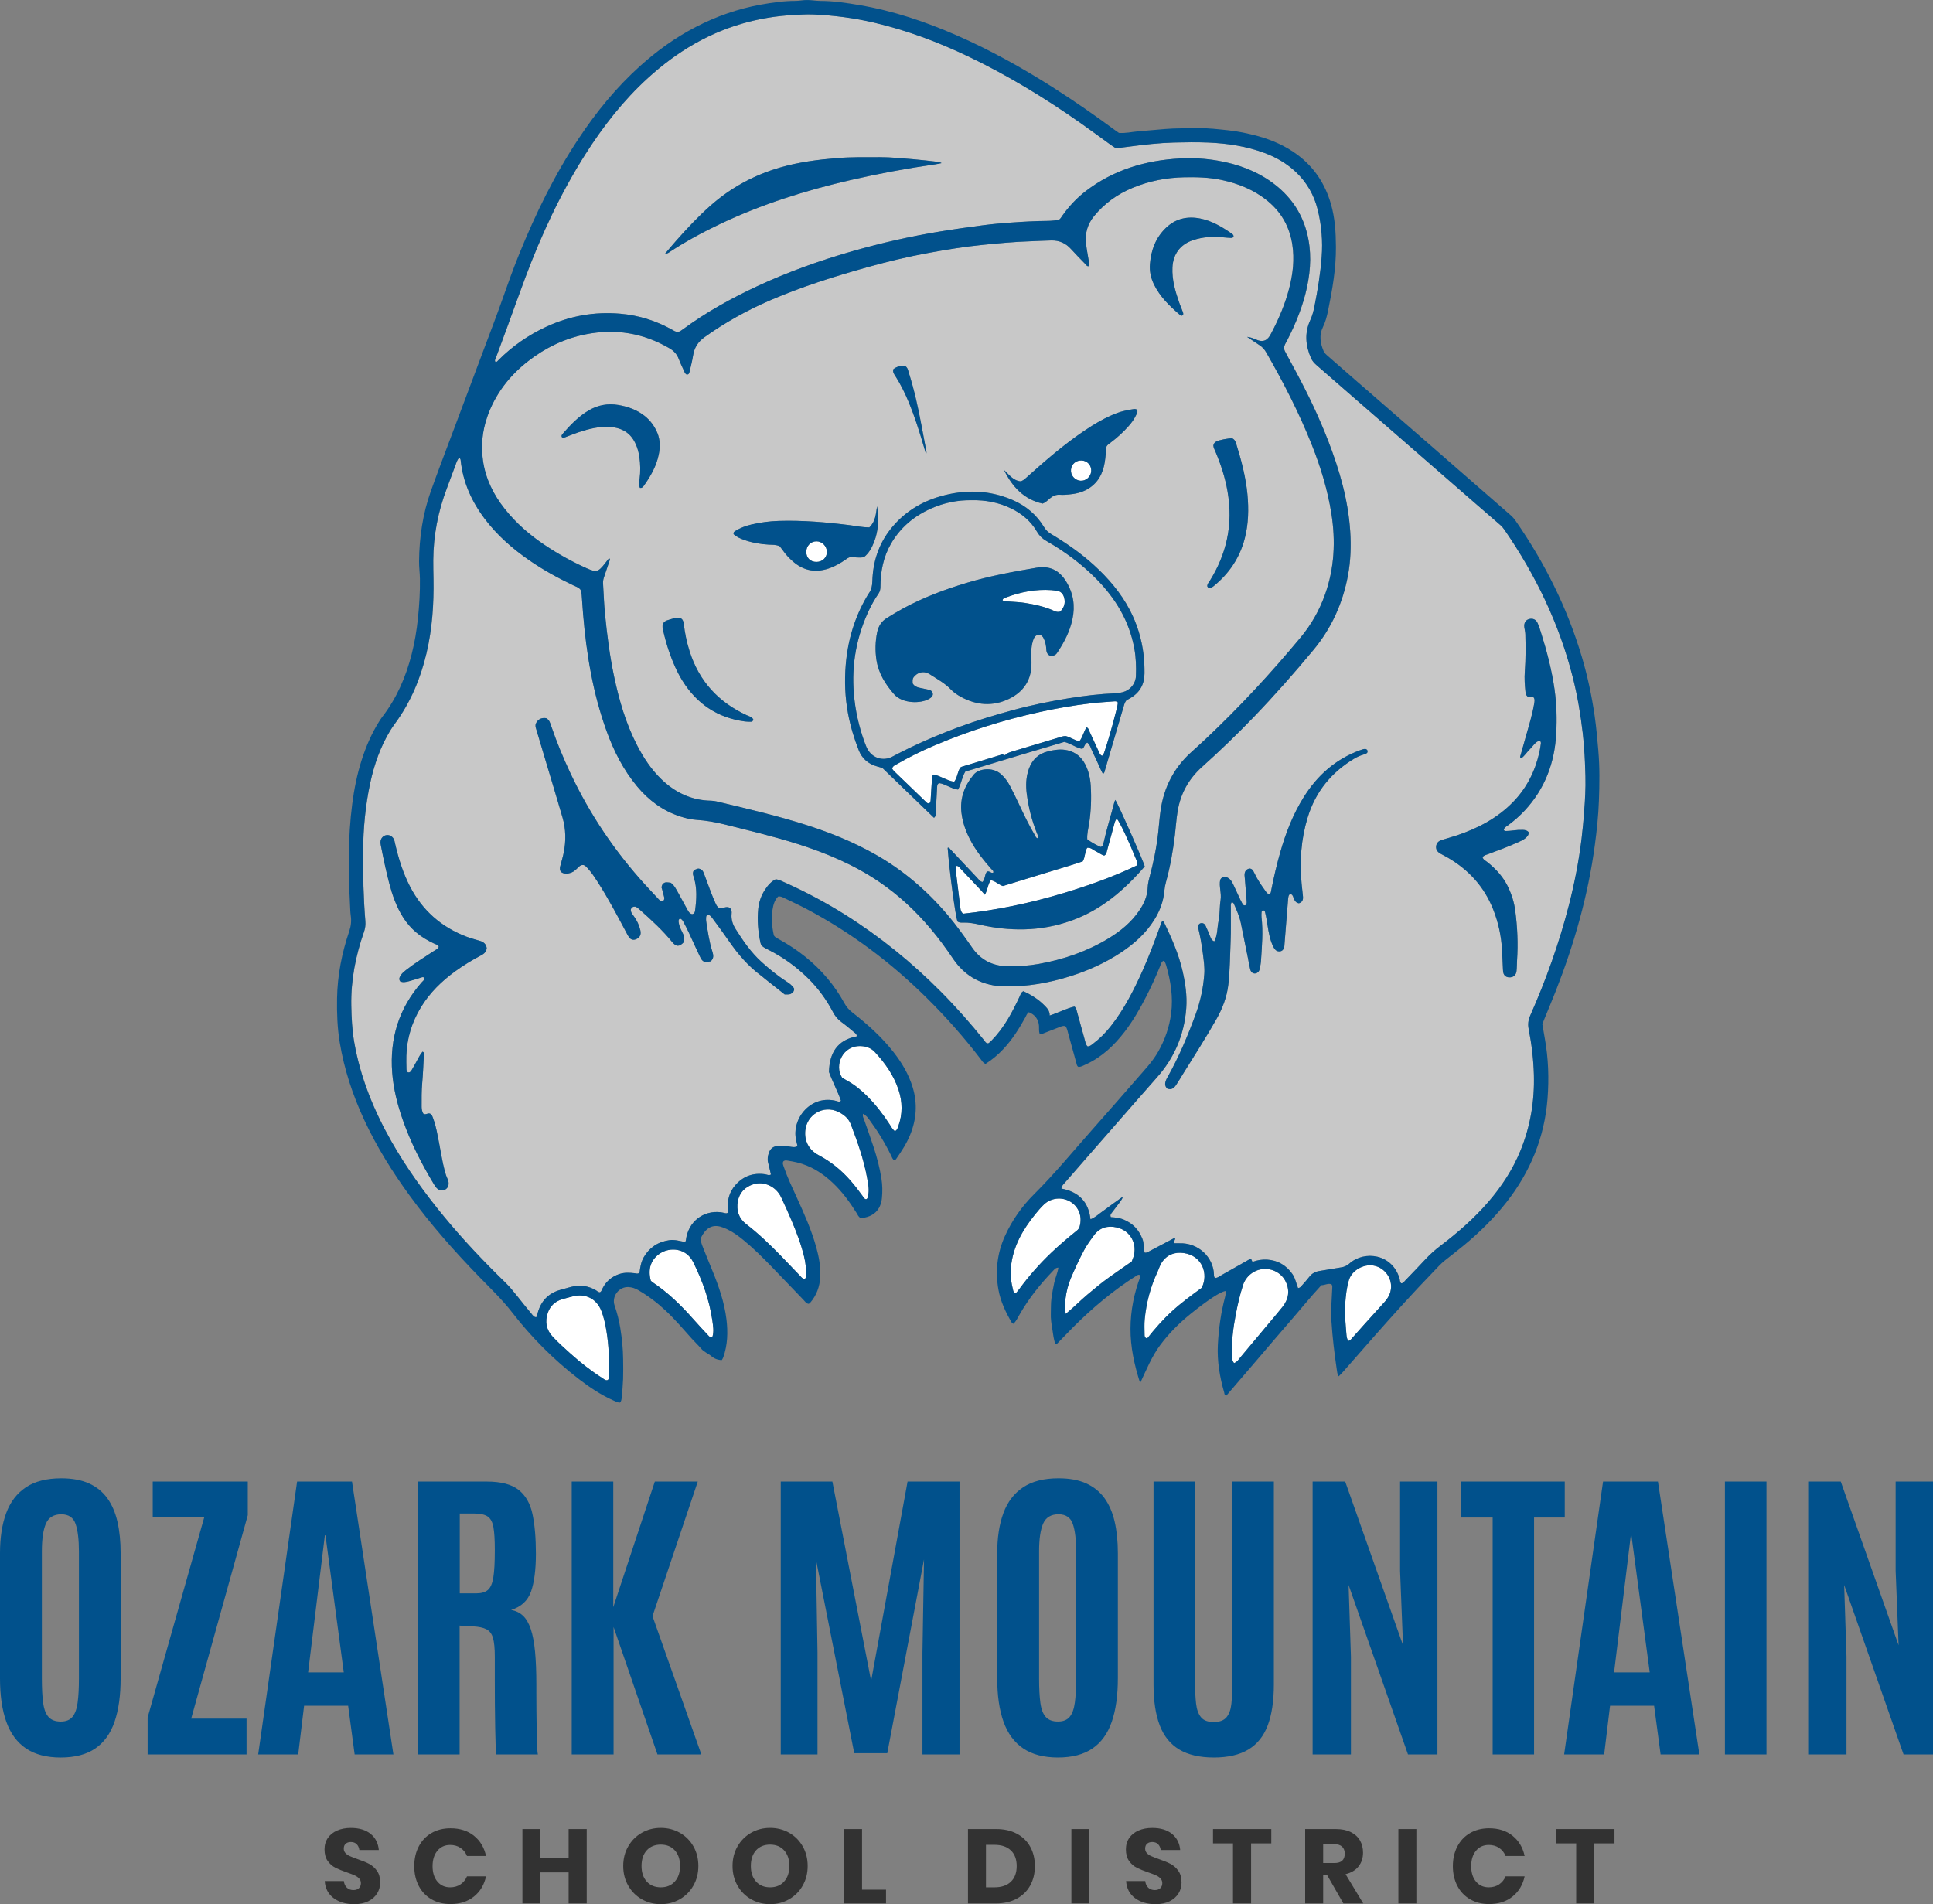 <?xml version="1.0" encoding="UTF-8"?><svg id="Layer_2" xmlns="http://www.w3.org/2000/svg" viewBox="0 0 1217.91 1200"><rect x="0" y="0" width="1217.91" height="1200" fill="#808080" stroke="none"/><defs><style>.cls-1{fill:#fff;}.cls-2{fill:#323232;}.cls-3{fill:#01518c;}.cls-4{fill:#c8c8c8;}</style></defs><g id="Layer_1-2"><g><g><path class="cls-1" d="M416.05,789.77c-5.89,3.79-8.04,9.8-6.01,17.3,.31,.29,.64,.67,1.04,.94,9.86,6.54,18.2,14.74,25.99,23.57,2.99,3.39,6.09,6.68,9.17,9.99,.62,.67,1.25,1.53,2.57,1.07,1.14-3.47,.49-7.04,0-10.46-1.83-12.94-6.3-25.15-12.03-36.76-4.54-9.2-14.79-9.48-20.73-5.66Z"/><path class="cls-1" d="M382.04,838.46c-.71-4.22-1.6-8.4-3.17-12.39-3.01-7.65-10.12-11.19-18.07-9.07-2.24,.6-4.5,1.12-6.72,1.81-4.38,1.35-7.44,4.22-8.93,8.52-1.92,5.53-.96,10.72,3.03,14.99,3.5,3.74,7.33,7.18,11.14,10.6,6.37,5.71,13.08,11.01,20.32,15.6,.99,.63,1.89,1.65,3.3,1.15,.95-.87,.71-2.03,.74-3.09,.24-9.41-.07-18.8-1.65-28.11Z"/><path class="cls-4" d="M317.94,320.59c7.12,9.01,15.68,16.47,25.2,22.84,8.36,5.6,17.12,10.46,26.3,14.59,6.17,2.77,7.41,2.51,11.51-2.71,.68-.87,1.32-1.77,2.03-2.61,.28-.33,.53-.85,1.15-.67,.31,.64-.07,1.19-.25,1.74-1.03,3.14-2.1,6.27-3.16,9.39-.47,1.4-.89,2.81-.8,4.3,.39,6.47,.61,12.96,1.24,19.41,1.29,13.15,2.96,26.25,5.68,39.19,3.18,15.14,7.46,29.91,14.61,43.73,4.01,7.77,8.77,14.99,15.08,21.12,8.79,8.53,19.11,13.48,31.52,13.68,1.21,.02,2.44,.21,3.62,.49,19.39,4.63,38.82,9.11,57.82,15.28,14.24,4.63,28.02,10.26,41.11,17.57,17.85,9.97,33.13,22.98,46.33,38.52,5.63,6.63,10.67,13.71,15.64,20.84,5.35,7.67,12.78,11.48,22.14,11.63,6.63,.11,13.19-.29,19.73-1.46,15.69-2.81,30.54-7.89,44.19-16.22,7.38-4.5,13.98-9.92,18.94-17.1,3.03-4.39,5.28-9.13,5.51-14.58,.09-2.23,.52-4.35,1.1-6.49,2.51-9.35,4.48-18.8,5.54-28.43,.52-4.74,.85-9.51,1.54-14.22,2.11-14.31,8.34-26.5,19.12-36.27,3.08-2.8,6.18-5.58,9.21-8.43,21.34-20.07,41.18-41.55,59.9-64.07,6.73-8.1,11.8-17.09,15.33-26.98,5.94-16.65,6.75-33.71,4.01-51.04-2.36-14.94-6.76-29.31-12.33-43.33-8.03-20.17-17.92-39.43-28.73-58.23-1.06-1.85-2.38-3.37-4.18-4.52-2.66-1.71-5.26-3.51-7.89-5.27,1.88,.22,3.6,.77,5.23,1.52,4.97,2.29,7.76,.74,9.88-3.57,.11-.22,.23-.43,.34-.65,4.69-8.91,8.58-18.15,11.1-27.91,2.35-9.07,3.41-18.24,1.96-27.63-1.71-11.01-6.77-20.1-15.3-27.2-8.57-7.13-18.59-11.18-29.41-13.47-7.72-1.63-15.53-1.82-23.38-1.67-11.25,.22-22.11,2.35-32.53,6.66-9.57,3.96-17.74,9.83-24.31,17.85-4.17,5.09-5.82,10.98-5.03,17.48,.49,4,1.27,7.97,1.93,11.95,.11,.7,.46,1.43-.25,2.05-1.08,.27-1.49-.66-2.05-1.23-3.07-3.16-6.18-6.29-9.13-9.56-3.33-3.69-7.36-5.48-12.34-5.39-4.53,.08-9.05,.38-13.57,.53-9.92,.32-19.77,1.26-29.64,2.24-11.46,1.13-22.8,3.01-34.11,5.07-13.13,2.4-26.09,5.52-38.94,9.12-20.64,5.78-41.05,12.2-60.76,20.7-14.67,6.32-28.54,14.02-41.54,23.32-4.03,2.88-6.39,6.57-7.17,11.45-.56,3.5-1.46,6.94-2.25,10.4-.23,.99-.64,1.9-2,1.58-.98-.64-1.26-1.77-1.72-2.74-1.09-2.33-2.2-4.65-3.1-7.06-1.13-3.03-3.15-5.1-5.92-6.71-16.47-9.6-34.03-12.46-52.7-8.74-13.47,2.69-25.51,8.54-36.27,16.93-11.94,9.31-20.86,20.93-25.86,35.37-3.1,8.97-3.93,18.15-2.56,27.51,1.65,11.31,6.6,21.2,13.61,30.09Zm460.95-40.91c3.23,10.4,6.01,20.88,7.06,31.79,.89,9.35,.69,18.58-1.63,27.68-3.12,12.27-9.86,22.26-19.65,30.23-.56,.45-1.2,.87-1.87,1.09-.88,.29-1.71,.1-2.14-1.08,0-1.45,1.08-2.54,1.83-3.76,4.93-7.98,8.55-16.48,10.54-25.67,2.18-10.05,2.13-20.14,.4-30.24-1.49-8.73-4.23-17.07-7.67-25.21-.52-1.23-1.23-2.41-1.26-3.78,.18-1.22,.87-1.99,1.92-2.53,1.82-.93,7.59-2.09,10.02-1.95,1.59,.84,2.03,2.14,2.43,3.42Zm-54.35-113.29c.7-8.68,3.54-16.46,9.93-22.66,6.13-5.95,13.51-7.63,21.68-6.03,7.35,1.44,13.67,5.2,19.74,9.39,.69,.48,1.45,.98,1.3,2.01-.31,.67-.89,.87-1.51,.84-1.58-.08-3.17-.18-4.75-.35-6.65-.7-13.2-.33-19.56,1.87-7.85,2.72-12.27,8.84-12.65,17.09-.36,7.76,1.76,15,4.27,22.18,.65,1.85,1.45,3.64,2.11,5.48,.28,.77,.73,1.6,.15,2.42-.6,.52-1.22,.34-1.68-.05-6.53-5.59-12.69-11.49-16.53-19.39-1.98-4.07-2.87-8.33-2.51-12.8Zm-49.34,413.73c-9.64,3.47-19.57,5.32-29.81,5.57-9.35,.23-18.56-.8-27.68-2.86-3.59-.81-7.18-1.52-10.9-1.4-1.2,.04-2.47,.12-3.5-.7-1.27-2.87-5.17-32.04-6.22-46.42,.95-.42,1.26,.47,1.69,.92,5.64,5.96,11.24,11.95,16.86,17.92,.97,1.03,1.75,2.36,3.4,2.7,1.79-1.91,1.25-4.79,2.84-6.54,1.56-.67,2.5,1.26,3.95,.64,.3-1.22-.72-1.72-1.32-2.39-4.48-5.05-8.67-10.3-12.04-16.17-3.38-5.91-5.82-12.14-6.65-18.92-1.15-9.32,1.83-17.32,7.8-24.41,3.03-3.59,11.67-4.98,17.1-.15,2.32,2.06,4.13,4.54,5.57,7.25,1.94,3.68,3.78,7.41,5.53,11.18,3.16,6.77,6.37,13.51,10.18,19.94,.47,.8,.69,1.88,1.97,2.05,.49-1.04-.09-1.9-.44-2.75-3.3-8.09-5.49-16.49-6.58-25.14-.68-5.38-.56-10.76,1.34-15.95,2.08-5.69,5.94-9.44,11.9-10.92,4.19-1.04,8.33-1.71,12.68-.64,5.02,1.24,8.48,4.22,10.81,8.65,2.2,4.18,3.24,8.74,3.54,13.4,.52,8.08,.21,16.13-1.02,24.16-.48,3.12-1.37,6.22-1.16,9.78,2.79,2.08,5.65,3.64,8.51,4.86,1.22-.36,1.43-1.16,1.63-2.03,1.94-8.85,4.71-17.48,6.95-26.25,.11-.45,.36-.86,.59-1.37,1.96,2.84,17.86,38.86,18.53,41.93-12.77,14.81-27.27,27.31-46.04,34.08Zm-31.92-276.79c1.92-.76,3.17-2.12,4.53-3.34,11.2-10.05,22.61-19.84,35.08-28.31,6.59-4.47,13.41-8.52,20.89-11.36,3.23-1.23,6.59-1.83,9.96-2.41,.92-.16,1.96-.35,2.78,.49,.45,1.32-.33,2.38-.83,3.45-1.16,2.45-2.75,4.61-4.55,6.64-3.42,3.86-7.18,7.34-11.32,10.42-.98,.73-2.05,1.35-2.69,2.58-.33,3.18-.53,6.48-1.05,9.73-1.17,7.35-4.44,13.44-11.15,17.21-3.58,2-7.52,2.86-11.57,3.21-1.82,.16-3.68,.3-5.49,.17-2.51-.19-4.48,.7-6.34,2.27-1.38,1.17-2.65,2.55-4.66,3.31-11.79-2.65-19.11-10.67-24.31-21.19,3.27,2.91,5.85,6.88,10.72,7.16Zm-80.45-70.6c2.18-1.86,4.9-2.34,7.61-2.02,1.6,1.19,1.73,2.74,2.16,4.11,3.47,10.97,5.93,22.19,8.05,33.49,.95,5.04,1.91,10.09,2.85,15.13,.15,.82,.46,1.65,0,2.83-.58-2-1.09-3.73-1.6-5.45-2.7-9.15-5.55-18.24-9.2-27.07-2.39-5.78-5.12-11.37-8.48-16.65-.77-1.21-1.8-2.37-1.39-4.37Zm30.18,79.91c15.21-4.27,30.23-3.89,44.89,2.4,8.46,3.63,15.21,9.29,19.98,17.19,1.12,1.85,2.56,3.18,4.39,4.28,9.56,5.75,18.72,12.06,26.99,19.6,9.02,8.23,16.89,17.37,22.58,28.24,4.58,8.76,7.43,18.05,8.66,27.88,.5,4.03,.64,8.04,.62,12.08-.03,6.95-3,12.22-9.06,15.69-.85,.48-1.69,.98-2.39,1.38-1.12,1.44-1.45,3-1.89,4.53-3.85,13.15-7.7,26.3-11.56,39.44-.23,.79-.22,1.7-1.25,2.38-1.21-2.13-2.14-4.36-3.13-6.56-1.05-2.34-2.12-4.68-3.29-6.97-1.08-2.12-1.5-4.63-3.46-6.23-1.79,.79-1.65,2.84-3.17,3.96-3.85-.64-7.09-3.36-11.29-4.41-20.73,6.18-41.7,12.41-62.41,18.73-2.23,3.69-2.51,7.77-4.58,11.32-4.34-.5-7.8-3.5-11.95-4.1-1.41,.84-1.19,2.16-1.26,3.34-.31,5.25-.57,10.5-.87,15.76-.05,.82,.18,1.74-1.06,2.78-10.9-10.53-21.71-20.96-32.52-31.4-1.22-.35-2.39-.69-3.56-1.03-5.41-1.56-9.27-4.92-11.33-10.15-2.97-7.52-5.28-15.24-6.76-23.22-1.87-10.06-2.28-20.21-1.45-30.35,1.25-15.44,5.51-30.03,13.42-43.45,.37-.63,.73-1.28,1.16-1.87,1.65-2.27,2.13-4.78,2.21-7.58,.35-12.21,3.92-23.38,11.58-33.01,8.27-10.4,19.06-17.11,31.78-20.67Zm-129.75,22.02c3.14-1.99,6.58-3.26,10.17-4.1,5.73-1.34,11.53-2.12,17.43-2.29,14.96-.43,29.81,.82,44.63,2.71,3.98,.51,7.94,1.37,12.25,1.4,4-3.75,4.14-8.63,4.87-13.29,1.59,8.03,.6,16.09-1.81,22.34-1.46,3.79-3.34,7.33-6.57,9.79-3.01,.39-5.81-.07-8.21-.18-1.66,.32-2.56,1.18-3.57,1.87-2.74,1.87-5.6,3.52-8.68,4.75-9.01,3.59-17.24,2.44-24.53-4.16-2.09-1.89-4.05-3.91-5.66-6.23-.76-1.1-1.62-2.13-2.29-3-2.33-1.1-4.57-.89-6.75-1.02-5.28-.3-10.45-1.17-15.45-2.92-2.53-.89-5.01-1.91-6.85-3.7-.22-1.16,.42-1.57,1.04-1.96Zm-45.57,58.53c.62-1.27,1.62-1.94,2.83-2.31,1.75-.53,3.5-1.13,5.3-1.47,3.06-.58,4.64,.59,5.01,3.75,.69,5.84,1.87,11.57,3.65,17.18,5.96,18.82,18.1,32.11,35.95,40.34,1.51,.7,3.31,1.01,4.22,2.72-.27,1.07-.77,1.43-1.42,1.42-1.34,0-2.69,0-4.02-.18-17.08-2.32-30.04-10.98-39.15-25.55-3.65-5.84-6.31-12.14-8.54-18.63-1.47-4.28-2.64-8.65-3.68-13.05-.34-1.45-.62-2.87-.15-4.23Zm-63.07-119.93c4.86-5.53,9.93-10.86,16.33-14.62,5.78-3.39,12.02-4.56,18.71-3.41,6.01,1.03,11.57,3.01,16.42,6.81,3.65,2.86,6.29,6.47,8.08,10.72,1.82,4.33,1.84,8.9,.97,13.35-1.47,7.58-5.25,14.17-9.72,20.36-.27,.38-.7,.66-1.1,.92-.18,.11-.47,.05-1.09,.09-.87-1.92-.48-3.76-.25-5.52,.64-4.77,.56-9.5-.16-14.25-.31-2.07-.81-4.08-1.52-6.03-2.92-8.1-8.46-12.08-17.1-12.63-6.72-.43-13.11,1.21-19.41,3.27-2.67,.88-5.27,1.97-7.9,2.94-.89,.33-1.78,.89-2.78,.29-.62-.95-.02-1.68,.52-2.29Z"/><path class="cls-1" d="M528.16,700.69c-9.24-4.52-19.88,1.62-20.8,11.89-.6,6.65,2.39,12.19,8.41,15.38,7.76,4.11,14.44,9.53,20.19,16.15,2.65,3.05,5.1,6.24,7.46,9.51,.61,.85,1.04,1.96,2.25,2.15,.95-.26,.97-1.04,1.15-1.74,1.06-3.92,.21-7.81-.47-11.62-2.1-11.7-6.08-22.86-10.3-33.93-1.44-3.76-4.44-6.12-7.89-7.8Z"/><path class="cls-1" d="M474.49,746.39c-5.18,1.71-8.59,5.26-9.6,10.62-1.08,5.71,.58,10.82,5.24,14.41,7.79,5.99,14.84,12.76,21.68,19.78,4.01,4.12,7.95,8.32,11.95,12.45,.91,.93,1.63,2.17,3.29,2.38,.83-.73,.75-1.49,.79-2.21,.22-4.06-.28-8.04-1.23-12-1.87-7.76-4.73-15.17-7.81-22.5-2.08-4.96-4.31-9.86-6.6-14.73-3.24-6.9-10.9-10.42-17.7-8.18Z"/><path class="cls-1" d="M680.69,302.94c3.35,.29,6.46-2.34,6.83-5.77,.38-3.64-2.23-6.75-5.88-6.98-3.55-.23-6.47,2.2-6.84,5.68-.38,3.56,2.29,6.76,5.9,7.07Z"/><path class="cls-1" d="M702.08,441.97c-5.12,.41-10.25,.69-15.35,1.31-10.56,1.28-21.04,3.1-31.43,5.38-23,5.03-45.36,12.08-67.02,21.34-7.88,3.37-15.56,7.17-22.98,11.45-1.22,.7-2.71,1.17-3.2,2.88,.36,.51,.65,1.07,1.07,1.48,6.77,6.55,13.56,13.09,20.36,19.62,.51,.49,1.05,1.08,1.99,.77,.97-.73,.83-1.89,.91-2.96,.28-4.15,.53-8.3,.79-12.45,.06-.96-.08-2,1.15-2.69,4.37,.93,8.23,3.84,12.85,4.57,2.15-2.85,2.01-6.5,3.97-9.05,.35-.2,.55-.36,.77-.43,8.42-2.56,16.86-5.08,25.26-7.69,.87-.27,1.31,.67,2.15,.3,1.09-1.11,2.56-1.65,4.1-2.11,9.73-2.9,19.44-5.84,29.16-8.76,1.63-.49,3.24-1.1,4.76-1.11,3.17,.77,5.65,2.78,8.72,3.32,2.14-2.72,2.7-6.1,4.47-8.79,1.33,.49,1.41,1.59,1.8,2.43,1.92,4.1,3.76,8.24,5.68,12.34,.55,1.17,.88,2.57,2.34,3.16,.82-.55,1.08-1.37,1.35-2.15,2.88-8.21,8.48-28.58,8.63-31.38-.57-.8-1.43-.85-2.29-.78Z"/><path class="cls-1" d="M680.16,773.24c2.12-7.07-.93-13.06-5.8-15.95-5.29-3.14-12.13-2.48-16.63,1.82-2.03,1.93-3.85,4.1-5.61,6.29-7.87,9.76-13.93,20.34-15.16,33.17-.49,5.08,.2,9.98,1.45,14.86,.14,.55,.58,1.03,.9,1.57,.46-.18,.89-.22,1.11-.45,.66-.71,1.27-1.48,1.85-2.27,5.96-8.09,12.55-15.62,19.83-22.56,4.96-4.73,10.14-9.2,15.49-13.47,1.05-.84,2.16-1.62,2.58-3.01Z"/><path class="cls-1" d="M697.51,536.04c-.31,1.14-.39,2.45-1.82,3.13-1.84-.49-3.35-1.83-5.11-2.62-1.82-.82-3.27-2.63-5.6-2.27-1.58,2.51-1.09,5.58-2.79,8.55-8.03,2.75-16.6,5.17-25.09,7.81-8.51,2.65-17.03,5.23-25.22,7.73-2.93-1-4.79-3.24-7.63-3.65-1.97,2.65-1.83,6.08-3.77,9.12-.84-.99-1.44-1.75-2.11-2.46-4.44-4.73-8.88-9.45-13.35-14.15-.69-.73-1.27-1.8-2.79-1.5-.04,.8-.17,1.52-.09,2.22,.97,8.13,1.95,16.25,2.98,24.37,.15,1.18,.33,2.44,1.75,3.5,20.9-2.29,41.68-6.57,62.07-12.66,16.26-4.86,32.26-10.49,47.27-17.73,.6-1.62,.12-2.61-.29-3.64-4.58-11.45-10.37-23.79-12.28-25.94-1.13,1.31-1.34,2.65-1.69,3.92-1.49,5.42-2.94,10.85-4.44,16.27Z"/><path class="cls-1" d="M635.26,379.02c3.53,.31,7.1,.36,10.59,.93,6.28,1.02,12.51,2.34,18.35,5.03,1.26,.58,2.53,.91,3.87,.37,2.51-2.57,3.3-5.48,2.44-8.67-.67-2.49-2.1-4.1-4.75-4.44-1.09-.14-2.18-.31-3.28-.38-9.94-.68-19.48,1.16-28.74,4.69-.75,.29-1.72,.38-2.06,1.67,1.12,1.11,2.41,.69,3.59,.79Z"/><path class="cls-4" d="M538,437.17c.88,10.57,3.17,20.77,6.8,30.71,.67,1.84,1.35,3.68,2.48,5.31,3.07,4.47,8.55,6.19,13.62,4.24,.91-.35,1.78-.82,2.64-1.28,13.12-6.92,26.7-12.79,40.59-17.95,11.02-4.09,22.27-7.45,33.6-10.57,11.69-3.21,23.56-5.64,35.51-7.57,9.77-1.58,19.62-2.77,29.54-3.15,1.58-.06,3.17-.35,4.7-.75,4.64-1.21,8.04-5.32,8.23-10.12,.24-5.88,.03-11.73-1.04-17.55-3.19-17.23-11.88-31.5-23.98-43.76-9.32-9.45-19.99-17.29-31.51-23.9-2.53-1.45-4.38-3.3-5.85-5.83-3.8-6.53-9.35-11.23-16.12-14.53-7.86-3.83-16.19-5.43-24.94-5.25-8.91-.16-17.5,1.62-25.65,5.24-10.68,4.75-19.31,11.92-25.22,22.15-4.86,8.4-6.62,17.56-6.66,27.12,0,1.68-.35,3.09-1.29,4.46-2.15,3.13-4.05,6.42-5.69,9.85-8.03,16.83-11.31,34.5-9.76,53.12Zm14.69-38.79c.76-3.71,2.72-6.83,6.02-8.87,3.43-2.12,6.89-4.22,10.43-6.14,12.75-6.9,26.23-11.97,40.1-16.11,14.33-4.28,28.98-6.99,43.7-9.48,8.37-1.41,14.42,1.48,18.85,8.74,4.53,7.43,5.7,15.21,3.94,23.59-1.58,7.55-5.02,14.27-9.22,20.64-1.22,1.85-1.26,1.82-3.68,2.78-2.49-.33-3.49-2-3.59-4.32-.08-1.98-.43-3.91-1.14-5.73-.71-1.84-1.64-3.62-4.04-3.55-2.06,.69-2.81,2.38-3.31,4.17-.55,2-.94,4.05-.91,6.15,.04,2.57,.05,5.14,.06,7.71,.05,10.54-4.98,18.07-14.26,22.49-10.19,4.85-20.43,4.05-30.28-1.37-2.25-1.24-4.41-2.67-6.19-4.55-3.85-4.05-8.74-6.66-13.35-9.64-3.18-2.06-6.69-1.56-9.14,.77-1.56,1.48-1.78,2.13-1.66,4.94,.97,1.71,2.55,2.48,4.44,2.83,1.92,.36,3.83,.77,5.73,1.22,1.59,.38,2.59,1.32,2.56,3.01-.24,1.45-1.28,2.09-2.34,2.73-5.08,3.06-16.75,3.21-22.11-2.95-5.51-6.33-9.8-13.16-11.07-21.54-.89-5.84-.73-11.74,.46-17.52Z"/><path class="cls-1" d="M514.48,354.11c3.78-.03,6.6-2.79,6.53-6.42-.07-3.55-3.08-6.57-6.57-6.56-3.6,0-6.39,2.87-6.42,6.61-.03,3.79,2.61,6.4,6.46,6.37Z"/><path class="cls-1" d="M530.5,679.03c.86,.54,1.86,1.25,2.94,1.83,4.91,2.62,9.14,6.12,13.05,10.04,5.29,5.31,9.85,11.21,13.92,17.5,.98,1.52,1.82,3.18,3.4,4.5,1.57-.78,1.77-2.05,2.18-3.17,2.79-7.66,2.68-15.34,.11-23.03-3.04-9.13-8.47-16.78-14.93-23.75-2.27-2.45-5.31-3.54-8.57-3.7-11.96-.59-16.96,12.38-12.09,19.78Z"/><path class="cls-1" d="M865.43,797.56c-6.37-1.14-13.67,3.03-15.52,9.05-1.48,4.81-1.97,9.83-2.36,14.81-.51,6.61,.28,13.19,.78,19.77,.1,1.32,.39,2.63,1.1,3.86,1.3-.2,1.91-1.18,2.62-1.97,2.38-2.63,4.71-5.31,7.08-7.95,4.33-4.82,8.66-9.65,13.04-14.44,2.38-2.61,4.02-5.54,4.25-9.12,.44-6.69-4.41-12.83-11-14.01Z"/><path class="cls-4" d="M997.22,461.71c-1.37-11.81-3.34-23.51-6.27-35.02-8.54-33.6-23.34-64.32-42.99-92.79-.77-1.12-1.61-2.14-2.64-3.03-6.11-5.28-12.22-10.58-18.31-15.88-16.81-14.63-33.6-29.26-50.41-43.89-8.96-7.8-17.92-15.58-26.88-23.38-6.74-5.87-13.47-11.76-20.2-17.63-1.4-1.22-2.63-2.54-3.4-4.27-3.56-7.98-4.24-16.05-.51-24.15,1.24-2.7,1.99-5.51,2.57-8.39,2.06-10.32,3.77-20.68,4.57-31.21,.77-10.13-.05-20.05-2.46-29.85-2.25-9.13-6.74-17.08-13.53-23.58-5.73-5.48-12.47-9.43-19.91-12.21-11.48-4.28-23.43-6.09-35.59-6.6-7.21-.3-14.45-.2-21.67,0-9.3,.25-18.55,1.32-27.77,2.52-2.9,.38-5.8,.74-8.65,1.11-1.17-.76-2.23-1.39-3.21-2.1-6.35-4.59-12.63-9.28-19.04-13.78-22.58-15.85-46.06-30.19-70.99-42.09-18.95-9.04-38.5-16.38-58.97-21.18-12.54-2.94-25.27-4.59-38.13-5.19-4.77-.22-9.53,.15-14.3,.43-9.08,.53-18,1.97-26.79,4.21-24.29,6.18-45.12,18.68-63.49,35.42-15.48,14.11-28.27,30.5-39.47,48.15-15.54,24.5-27.68,50.67-37.84,77.79-3.86,10.31-7.53,20.7-11.32,31.04-2.35,6.44-4.77,12.85-7.13,19.29-.31,.85-1.02,1.72-.24,2.68,.92,.06,1.31-.66,1.8-1.15,8.73-8.76,18.73-15.7,29.94-20.94,14.87-6.94,30.51-9.75,46.81-8.34,11.59,1,22.55,4.4,32.74,10.11,1.16,.65,2.29,1.47,3.71,1.35,1.16-.19,2.03-.87,2.92-1.52,14.66-10.78,30.47-19.59,46.93-27.25,19.46-9.05,39.61-16.25,60.24-22.15,18.14-5.18,36.51-9.34,55.12-12.38,9.17-1.5,18.38-2.79,27.6-3.99,5.58-.72,11.2-1.19,16.81-1.6,7.81-.57,15.63-1,23.47-1.06,2.31-.02,4.62-.36,6.61-.53,1.3-.76,1.76-1.8,2.39-2.69,4.2-5.94,9.11-11.21,14.89-15.63,17.54-13.41,37.7-19.34,59.45-20.51,7.96-.43,15.9,.05,23.77,1.43,12.48,2.17,24.12,6.39,34.39,13.94,10.71,7.88,18.09,18.11,21.53,31.07,3.09,11.63,2.62,23.27,.1,34.9-2.54,11.69-6.99,22.66-12.42,33.27-.83,1.62-1.96,3.13-2.02,4.9,.15,1.29,.71,2.25,1.23,3.22,2.14,3.99,4.3,7.98,6.44,11.97,7.54,14.03,14.41,28.37,20.16,43.24,7.14,18.45,12.62,37.27,13.9,57.18,.59,9.24,.27,18.38-1.39,27.41-3.22,17.52-10.29,33.35-21.74,47.15-12.04,14.52-24.51,28.65-37.58,42.25-10.53,10.95-21.45,21.49-32.76,31.63-8.31,7.46-13.46,16.76-15.28,27.77-.82,4.94-1.12,9.96-1.71,14.94-1.19,10.1-2.97,20.09-5.67,29.9-.49,1.76-.82,3.59-.98,5.41-.58,6.62-2.85,12.63-6.33,18.21-5.29,8.47-12.54,14.98-20.77,20.46-10.06,6.7-20.95,11.61-32.47,15.21-13.29,4.15-26.87,6.53-40.82,6.32-13.95-.21-25.05-6.01-32.88-17.65-4.31-6.41-8.88-12.62-13.84-18.53-9.58-11.4-20.38-21.46-32.74-29.84-15.65-10.61-32.85-17.88-50.77-23.6-15.28-4.88-30.89-8.57-46.44-12.46-5.83-1.46-11.71-2.49-17.72-2.88-3.55-.23-6.99-1.08-10.39-2.19-10.93-3.57-19.74-10.16-27.02-18.89-8.66-10.37-14.68-22.25-19.24-34.88-8.63-23.89-12.74-48.7-14.81-73.92-.32-3.9-.57-7.81-.87-11.71-.09-1.22-.21-2.44-.85-3.58-1.12-1.37-2.82-1.85-4.35-2.58-9.63-4.59-18.96-9.7-27.75-15.77-10.64-7.36-20.29-15.78-28.11-26.15-8.27-10.96-13.74-23.09-15.18-36.87-.05-.48-.08-.99-.93-1.64-1.4,1.43-1.82,3.22-2.44,4.88-1.82,4.81-3.55,9.65-5.37,14.45-5.52,14.56-8.45,29.62-8.54,45.2-.02,3.92,.07,7.84,.14,11.75,.28,15.84-.77,31.54-4.44,47.02-3.77,15.91-9.95,30.7-19.63,43.95-1.15,1.58-2.29,3.18-3.3,4.86-6.06,10.07-9.91,21.01-12.4,32.44-3.14,14.4-4.5,28.99-4.58,43.73-.08,14.57,.21,29.13,1.42,43.66,.2,2.34-.06,4.57-.86,6.84-5.26,15.02-8.28,30.41-8,46.42,.14,7.73,.51,15.4,1.84,23.02,3.89,22.34,12.3,43,23.45,62.61,9.59,16.86,20.9,32.52,33.23,47.48,12.01,14.57,24.98,28.24,38.5,41.4,2.73,2.66,5.12,5.58,7.48,8.56,2.96,3.74,5.95,7.47,9.01,11.13,.8,.96,1.54,2.22,3,2.22,.78-.83,.68-1.75,.9-2.56,2.1-7.75,6.93-12.77,14.76-14.81,2.01-.52,4.01-1.11,6.02-1.67,5.6-1.57,10.9-.87,15.93,2.04,.82,.47,1.48,1.31,2.56,1.28,1.09-.59,1.25-1.77,1.76-2.72,2.37-4.43,5.95-7.38,10.74-8.87,3.12-.97,6.28-.78,9.46-.4,.94,.11,1.9,.61,2.97-.39,.38-3.2,.9-6.58,2.61-9.62,1.65-2.94,3.83-5.36,6.61-7.27,2.89-1.99,6.11-3.04,9.54-3.57,3.45-.53,6.72,.63,10.09,1.17,.17-.52,.34-.85,.38-1.2,1.32-11.38,10.8-18.94,22.04-17.55,.85,.1,1.67,.35,2.51,.52,.73,.15,1.46,.28,2.11-.53-.08-.62-.2-1.34-.25-2.07-.42-5.63,.99-10.72,4.72-14.99,4.97-5.69,11.26-7.96,18.77-6.88,1.13,.16,2.28,.92,3.68,.18-.6-2.57-1.13-5.07-1.79-7.53-.56-2.12-.2-4.15,.47-6.13,.97-2.87,3-4.28,6.07-4.38,2.33-.07,4.64,.08,6.95,.42,1.6,.23,3.32,.75,5.03-.3-.3-1.32-.58-2.5-.85-3.68-3.11-13.85,9.54-29.1,25.58-24.7,.74,.2,1.56,.89,2.64-.25-2.15-6.17-5.35-12.11-7.54-18.08,.27-12.1,5.34-20.16,17.48-22.46,.09-1.43-.86-1.94-1.57-2.54-2.63-2.19-5.24-4.44-8.01-6.44-2.35-1.7-4.04-3.75-5.39-6.33-4.17-7.97-9.46-15.17-15.88-21.47-7.21-7.07-15.33-12.94-24.34-17.54-1.62-.83-3.34-1.54-4.8-2.95-.18-.44-.49-.98-.62-1.56-1.58-7.1-2.14-14.29-1.44-21.53,.41-4.31,1.84-8.38,4.23-12.02,1.81-2.76,3.94-5.27,6.86-6.64,2.25,.38,4,1.3,5.77,2.1,13.09,5.87,25.72,12.6,37.87,20.23,21.97,13.8,41.98,30.07,60.25,48.47,9.67,9.74,18.75,20.01,27.35,30.7,.6,.74,1.01,1.72,2.09,1.91,.26-.04,.57,.01,.73-.12,.58-.44,1.15-.91,1.66-1.43,4.06-4.12,7.48-8.73,10.46-13.68,2.79-4.62,5.15-9.46,7.46-14.33,.55-1.17,.8-2.61,2.37-3.29,4.72,2.22,9.18,4.92,12.95,8.69,1.8,1.81,3.67,3.57,3.56,6.64,5.52-1.77,10.38-4.44,15.62-5.65,1.19,1,1.33,2.24,1.65,3.41,1.65,6.02,3.3,12.04,4.98,18.05,.35,1.26,.53,2.63,1.65,3.64,1.37,.03,2.29-.81,3.25-1.54,4.24-3.18,7.94-6.89,11.23-11.04,8.52-10.74,14.64-22.85,20.21-35.27,4.16-9.27,7.66-18.81,11.16-28.35,.36-.98,.44-2.16,1.52-2.85,.3,.32,.63,.54,.78,.84,4.78,9.94,9.26,20,11.71,30.82,1.74,7.67,2.88,15.44,2.3,23.31-1.23,16.67-7.45,31.29-18.6,43.79-3.83,4.29-7.61,8.63-11.4,12.96-10.08,11.52-20.14,23.04-30.21,34.56-5.4,6.18-10.8,12.35-16.17,18.55-.92,1.06-2.11,2-2.29,3.83,10.67,2,17.08,8.1,18.33,19.34,2.98-1.12,4.98-3.14,7.25-4.72,2.21-1.54,4.33-3.2,6.51-4.78,2.23-1.62,4.48-3.2,6.72-4.8-.45,1.45-1.23,2.53-2.03,3.59-1.7,2.24-3.43,4.47-5.11,6.72-.49,.66-1.14,1.32-.48,2.65,2.69,.15,5.6,.46,8.31,1.65,2.61,1.15,4.97,2.63,6.96,4.69,2.07,2.15,3.52,4.66,4.61,7.44,1.08,2.75,.67,5.75,1.39,8.56,1.27,.28,2.05-.4,2.89-.84,5.2-2.73,10.39-5.49,15.59-8.22,.18-.09,.44-.01,.68-.01,.29,1.07-1.21,1.92-.28,3.19,.86,0,1.83,.03,2.8,0,12.22-.48,21.58,8.83,21.98,19.58,.03,.81-.14,1.76,.87,2.29,1.64-.12,2.87-1.21,4.23-1.98,5.76-3.25,11.5-6.52,17.25-9.77,.29-.17,.67-.17,1.04-.26,.27,.58,.52,1.11,.88,1.88,2.99-1.12,6.1-1.65,9.3-1.44,3.23,.21,6.27,1.06,9.07,2.7,2.79,1.64,5.04,3.82,6.87,6.51,1.81,2.67,2.33,5.83,3.47,8.71,1.32-.07,1.85-.97,2.48-1.68,1.55-1.74,3.14-3.44,4.54-5.3,1.74-2.3,3.99-3.43,6.8-3.84,4.48-.65,8.92-1.53,13.4-2.22,2-.31,3.6-1.05,5.17-2.43,9.49-8.4,26.96-6.08,31.55,9.42,.3,1.01,.13,2.22,1.06,3.04,1.33,.05,1.87-1.05,2.6-1.81,4.16-4.32,8.34-8.62,12.41-13.03,3-3.25,6.26-6.17,9.79-8.84,10.95-8.3,21.27-17.3,30.25-27.75,8.37-9.73,15.29-20.37,20.14-32.26,6.23-15.27,8.86-31.19,8.42-47.71-.26-9.71-1.4-19.28-3.28-28.77-.61-3.08-.28-5.71,.95-8.5,9.97-22.54,18.25-45.68,24.37-69.57,3.53-13.77,6.26-27.68,7.98-41.79,.68-5.59,1.2-11.18,1.65-16.79,.62-7.57,1.05-15.16,.85-22.73-.24-9.16-.66-18.33-1.72-27.46ZM589.54,103.52c-17.93,2.55-35.72,5.85-53.37,9.9-28.33,6.51-55.96,15.17-82.29,27.65-10.95,5.19-21.61,10.95-31.76,17.6-.71,.46-1.31,1.12-3.16,1.3,2.64-3.1,4.8-5.72,7.05-8.26,6.81-7.7,13.84-15.19,21.55-22.03,12.86-11.4,27.56-19.37,44.04-24.14,11.69-3.39,23.66-4.92,35.76-5.91,9.05-.74,18.09-.59,27.15-.59,6.86,0,13.67,.73,20.5,1.27,5.37,.43,10.71,1.08,16.05,1.7,.71,.08,1.42,.24,2.18,.78-1.23,.24-2.45,.54-3.7,.72Zm-286.52,498.59c-5.53,2.92-10.87,6.15-15.93,9.81-8.71,6.29-16.31,13.66-21.92,22.93-5.7,9.4-8.83,19.58-9.14,30.58-.07,2.57-.01,5.14,.05,7.71,.02,.95-.08,2,.93,2.65,1.21,.31,1.82-.57,2.31-1.36,1.15-1.87,2.18-3.82,3.25-5.75,1.11-2.02,2.09-4.12,3.63-5.92,1.25,.48,.89,1.48,.86,2.21-.3,5.86-.54,11.73-1.05,17.58-.44,5.01-.38,10.02-.37,15.04,0,1.6,.38,3.12,1.1,4.29,1.52,.95,2.54-.56,4.11-.1,1.38,.55,1.72,2.18,2.26,3.65,1.77,4.85,2.56,9.94,3.56,14.98,1.12,5.64,1.92,11.34,3.39,16.91,.47,1.78,.95,3.54,1.73,5.22,.26,.55,.51,1.12,.66,1.71,.64,2.54-.23,4.64-2.28,5.59-1.94,.9-3.88,.34-5.49-1.63-.46-.57-.86-1.19-1.24-1.82-7.81-12.91-14.65-26.29-19.65-40.56-3.41-9.73-5.93-19.7-6.7-30.01-1.6-21.39,4.22-40.42,18.51-56.66,.76-.87,1.94-1.56,1.82-2.97-.87-.71-1.66-.27-2.47-.02-2.45,.76-4.89,1.6-7.37,2.23-1.86,.47-3.81,.95-5.51,0-1.01-1.67-.18-2.82,.54-3.94,.8-1.26,1.97-2.17,3.12-3.08,5.59-4.4,11.63-8.13,17.56-12.02,1.1-.72,2.43-1.19,3.16-2.67-.52-1.36-1.97-1.6-3.1-2.13-4.02-1.87-7.77-4.12-11.17-6.98-6.47-5.44-10.55-12.47-13.55-20.21-2.71-6.98-4.33-14.27-5.99-21.55-.98-4.29-1.8-8.62-2.67-12.93-.14-.72-.27-1.45-.26-2.18,.03-2.09,1.36-3.8,3.31-4.34,1.85-.51,3.93,.42,4.99,2.23,.5,.87,.63,1.84,.85,2.79,2.17,9.44,4.98,18.65,9.47,27.31,7.79,15.01,19.62,25.45,35.33,31.51,2.85,1.1,5.82,1.86,8.75,2.74,2.29,.69,3.91,1.99,4.25,4.61-.27,2.49-1.8,3.59-3.61,4.55Zm176.77,4.08c4.81,4.36,9.81,8.49,15.26,12.03,2.05,1.33,4.11,2.66,5.28,4.77,.18,1.42-.54,2.23-1.45,2.92-1.04,.79-1.46,.85-4.48,.78-4.03-3.19-8.24-6.52-12.45-9.86-.77-.61-1.48-1.28-2.27-1.86-8.18-6.02-14.68-13.59-20.41-21.91-3.26-4.73-6.7-9.35-10.1-13.98-.85-1.15-1.66-2.45-3.2-2.58-1.04,.35-1.05,1.13-1.08,1.85-.04,.73-.06,1.48,.05,2.2,1.01,6.4,1.87,12.84,3.87,19.03,.77,2.39,1.05,4.53-1.13,6.27-4.05,.83-5.01,.46-6.74-3.14-2.38-4.96-4.61-10-6.94-14.99-.98-2.1-2.03-4.18-3.13-6.23-.56-1.05-1.07-2.23-2.4-2.6-1.02,.46-.99,1.34-.89,2.19,.26,2.09,1.07,4,2.03,5.86,1.45,2.81,1.52,3.37,1.36,6.66-2.81,3.13-4.88,3.23-7.48,.04-5.98-7.34-12.91-13.71-19.96-19.97-1-.89-1.94-1.88-3.32-2.34-1.32-.07-2.31,.45-2.77,1.82-.09,1.74,1,2.96,1.93,4.24,1.97,2.71,3.38,5.68,4.11,8.95,.59,2.65-.32,4.46-2.53,5.46-1.8,.81-3.35,.51-4.57-1.08-.66-.87-1.14-1.88-1.66-2.85-5.81-10.91-11.54-21.86-18.27-32.25-1.8-2.77-3.58-5.56-5.81-8.02-.9-.99-1.7-2.11-3-2.46-1.32-.2-2.21,.41-3.03,1.2-.71,.68-1.39,1.39-2.13,2.02-1.63,1.41-3.53,2.17-5.71,2.16-3.2-.02-4.58-1.62-3.78-4.7,.71-2.72,1.55-5.4,2.12-8.16,1.57-7.57,1.45-15.1-.7-22.52-3.3-11.4-6.76-22.75-10.15-34.11-2.06-6.92-4.14-13.83-6.18-20.75-.34-1.16-.89-2.3-.61-3.92,1.14-2.8,3.35-4.27,6.64-3.77,2.08,1.08,2.54,3.05,3.16,4.88,3.48,10.2,7.59,20.15,12.18,29.89,12.18,25.88,28.02,49.32,47.29,70.45,2.64,2.89,5.34,5.73,7.99,8.61,.76,.82,1.48,1.66,3.03,1.48,1.54-1.58,.41-3.12,.15-4.58-.25-1.44-.76-2.83-1.08-3.96,.09-1.34,.5-2.2,1.38-2.78,.99-.66,1.36-.67,4.38-.28,2.21,1.53,3.38,4,4.7,6.32,1.88,3.3,3.58,6.69,5.46,9.98,.82,1.44,1.48,3.14,3.32,3.5,1.32-.24,1.71-1.08,1.85-2.12,.96-7.08,1.4-14.13-.76-21.1-.32-1.04-.87-2.05-.36-3.63,.47-1.17,1.9-1.53,3.1-1.88,2.11,.16,2.99,1.4,3.58,2.98,1.45,3.9,2.87,7.81,4.36,11.69,.87,2.28,1.82,4.54,2.8,6.78,.53,1.22,1.06,2.49,2.23,3.25,2.3,1.01,4.55-1.36,6.83,.01,1.41,1,1.37,2.49,1.24,3.97-.31,3.45,.73,6.55,2.53,9.4,4.71,7.47,9.7,14.74,16.29,20.71Zm381.74-131.99c-.69,.99-1.82,1.14-2.86,1.47-1.88,.59-3.67,1.37-5.35,2.38-14.45,8.66-24.45,20.84-29.4,37.06-4.17,13.66-5.17,27.59-3.84,41.74,.25,2.68,.58,5.35,.85,8.02,.21,2.02-.3,3.64-2.52,4.37-1.84-.3-2.51-1.42-3.11-2.68-.55-1.16-.57-2.7-2.36-3.28-1.19,.79-1.26,2.14-1.37,3.43-.27,3.05-.48,6.1-.73,9.14-.51,6.46-1.03,12.92-1.55,19.38-.03,.37-.02,.74-.08,1.1-.3,1.82-1.18,2.96-2.58,3.17-1.62,.24-2.86-.41-3.75-1.77-.87-1.34-1.47-2.81-1.98-4.32-1.57-4.67-2.15-9.53-2.95-14.36-.24-1.45-.55-2.88-.91-4.3-.15-.59-.54-1.09-1.29-1.09-.67,.24-.88,.81-.91,1.43-.05,.98-.13,1.97-.02,2.93,1.1,9.18,.26,18.33-.33,27.48-.11,1.7-.46,3.4-.79,5.07-.22,1.1-.74,2.08-1.84,2.61-1.75,.85-3.59-.07-4.15-2.27-.6-2.37-.97-4.79-1.45-7.19-1.47-7.31-2.92-14.63-4.44-21.93-.88-4.22-2.61-8.15-4.34-12.06-.25-.56-.54-1.12-1.5-1.06-.74,1.12-.47,2.48-.48,3.76-.06,6.98,.16,13.96-.15,20.93-.41,9.04-.39,18.11-1.43,27.11-.89,7.77-3.64,14.97-7.47,21.73-6.58,11.61-13.78,22.84-20.83,34.16-1.55,2.49-3.01,5.05-4.66,7.47-1.31,1.93-3.01,3.24-5.51,2.2-1.52-1.43-1.56-3.09-1-4.81,.3-.92,.81-1.78,1.29-2.63,7.06-12.64,12.67-25.93,17.63-39.5,2.99-8.2,4.8-16.67,5.41-25.4,.28-4.07-.33-8.06-.81-12.06-.72-5.95-1.81-11.84-3.18-17.49,.22-1.42,.83-2.25,2.12-2.38,1.26-.13,2.18,.57,2.66,1.6,1,2.09,1.84,4.26,2.74,6.4,.55,1.32,.91,2.79,2.76,3.51,2.19-4.09,1.78-8.6,2.68-12.8,.93-4.32,.56-8.8,1.27-13.14,.72-4.41-1.11-8.76-.22-12.87,.67-1.38,1.62-1.82,2.71-1.94,2.86,.37,4.3,2.31,5.39,4.59,1.53,3.2,2.97,6.44,4.48,9.66,.47,1,1,1.96,1.52,2.93,.31,.57,.77,.93,1.65,.85,1.27-.86,.9-2.3,.82-3.57-.29-4.39-.68-8.78-1.04-13.17-.06-.73-.17-1.46-.19-2.19-.05-2.22,.83-3.78,3.09-4.28,1.66,.09,2.31,1.24,2.9,2.5,1.92,4.13,4.45,7.88,7.11,11.55,.63,.87,1.13,1.94,2.42,2.02,1.19-.41,1.11-1.49,1.29-2.43,1.61-8.16,3.49-16.26,5.79-24.26,3.45-12.05,7.98-23.66,14.65-34.32,8.57-13.69,20.05-23.94,35.38-29.55,.8-.29,1.61-.59,2.44-.79,.46-.11,.96-.02,1.37-.02,1,.48,1.3,1.17,.94,2.16Zm118.98-12.04c-.95,18.47-7.08,34.88-19.8,48.58-3.09,3.33-6.49,6.3-10.12,9.03-1.15,.86-2.56,1.49-3.12,2.96,.2,1.06,1.04,.97,1.73,.95,1.46-.06,2.94-.14,4.38-.36,1.95-.29,3.9-.37,5.86-.33,1.37,.03,2.67,.22,3.69,1.44,.19,1.83-.97,2.92-2.21,3.92-1.24,1.01-2.71,1.65-4.16,2.3-6.14,2.77-12.44,5.13-18.76,7.46-1.35,.5-2.82,.81-3.94,1.99,.39,1.66,1.86,2.24,2.97,3.11,5.63,4.48,10.36,9.67,13.42,16.28,2.13,4.59,3.58,9.38,4.24,14.38,1.36,10.33,1.85,20.7,1.15,31.12-.15,2.32-.08,4.66-.34,6.96-.31,2.72-2.17,4.14-4.79,3.96-1.76-.12-3.02-1.07-3.48-2.75-.19-.7-.24-1.45-.28-2.18-.2-4.03-.35-8.07-.56-12.1-.47-8.87-2.3-17.45-5.56-25.71-5.66-14.35-15.47-25.06-28.72-32.75-1.48-.86-3.01-1.64-4.51-2.46-1.74-.95-2.9-2.34-2.78-4.39,.13-2.21,1.49-3.58,3.53-4.22,3.26-1.03,6.59-1.89,9.83-2.99,13.25-4.5,25.39-10.87,35.26-21.07,8.5-8.78,13.74-19.24,16.43-31.06,.41-1.79,.66-3.61,.94-5.42,.11-.72,.1-1.46-.74-2.13-2.81,.88-4.15,3.5-6.1,5.4-1.91,1.86-3.32,4.2-5.45,5.78-1.19-.55-.62-1.36-.46-1.96,1.16-4.25,2.37-8.48,3.58-12.71,1.84-6.47,3.81-12.91,4.95-19.56,.27-1.56,.61-3.15-.46-4.29-1.31-.8-2.41,.41-3.68-.42-.85-.63-1.2-1.79-1.32-3.03-.44-4.26-.73-8.5-.4-12.81,.6-7.81,.54-15.65,.33-23.49-.04-1.45-.49-2.89-.65-4.35-.3-2.67,.85-4.54,3.07-5.12,2.36-.61,4.32,.28,5.37,2.67,.79,1.79,1.38,3.66,1.97,5.53,3.77,11.91,6.92,23.98,8.68,36.36,1.3,9.12,1.52,18.29,1.04,27.47Z"/><path class="cls-1" d="M703.65,773.54c-5.63-1.29-10.69-.06-14.36,4.88-2.26,3.05-4.5,6.11-6.3,9.47-2.94,5.51-5.54,11.18-8.02,16.91-1.9,4.41-3.12,9.01-3.68,13.78-.33,2.78-.42,5.58,.13,9.45,5.15-4.18,9.19-8.4,13.63-12.14,4.5-3.79,9.01-7.55,13.79-10.97,4.77-3.41,9.6-6.72,14.21-9.94,.42-1.1,.76-1.88,1.02-2.7,2.66-8.41-1.86-16.78-10.44-18.75Z"/><path class="cls-1" d="M795.92,799.72c-5.85,.49-10.92,4.51-12.73,10.09-1.96,6.05-3.39,12.24-4.58,18.48-1.62,8.53-2.76,17.12-2.39,25.85,.07,1.69,.03,3.39,1.29,4.87,1.98-.63,2.89-2.32,4.04-3.68,5.53-6.53,10.99-13.12,16.48-19.69,3.37-4.04,6.83-8,10.08-12.13,3.81-4.82,4.64-10.18,1.96-15.81-2.51-5.28-8.31-8.46-14.16-7.97Z"/><path class="cls-1" d="M745.9,789.67c-5.67-.81-10.6,.91-13.96,6-1.24,1.87-1.78,4.01-2.71,5.99-4.38,9.39-6.98,19.29-7.99,29.57-.32,3.27-.13,6.6-.1,9.9,0,.92,.02,2,1.65,2.34,4.76-6.02,9.89-11.88,15.65-17.16,5.87-5.39,12.3-10.05,18.68-14.72,4.48-8.65,.36-20.27-11.22-21.92Z"/><path class="cls-3" d="M1007.05,472.98c-.65-7.3-1.27-14.6-2.32-21.86-1.82-12.61-4.47-25.04-8.1-37.25-9.15-30.77-23.3-59.13-41.57-85.48-.91-1.31-1.9-2.53-3.12-3.59-16.8-14.63-33.57-29.3-50.38-43.93-16.61-14.46-33.24-28.89-49.86-43.34-4.99-4.34-9.96-8.7-14.93-13.05-1.1-.97-2.26-1.88-2.85-3.3-2.06-4.92-2.89-9.92-.45-14.92,1.63-3.34,2.56-6.84,3.29-10.45,2.71-13.31,5.06-26.65,4.96-40.33-.06-9.09-.6-18.07-3.13-26.86-3.64-12.64-10.46-23.12-21.04-31.02-7.55-5.64-16.02-9.36-25.08-11.85-6.26-1.72-12.59-3.03-19.06-3.7-6.2-.64-12.39-1.41-18.64-1.27-6.97,.16-13.93-.09-20.91,.54-5.71,.51-11.44,.96-17.15,1.48-3.77,.34-7.49,1.26-11.72,.95-.79-.55-1.61-1.09-2.39-1.67-12.82-9.44-25.86-18.54-39.3-27.08-19.35-12.3-39.32-23.43-60.33-32.64-19.78-8.67-40.14-15.54-61.5-19.16-8.08-1.37-16.17-2.6-24.4-2.62-1.71,0-3.42-.18-5.12-.37-2.2-.24-4.39-.27-6.59,.01-1.33,.17-2.68,.34-4.02,.34-7.37-.01-14.62,1.03-21.85,2.33-14.45,2.59-28.14,7.39-41.15,14.13-12.79,6.63-24.39,14.97-35.08,24.6-14.92,13.45-27.52,28.87-38.59,45.56-15.23,22.93-27.26,47.53-37.57,73-3.86,9.53-7.31,19.2-10.72,28.9-3.57,10.15-7.46,20.2-11.23,30.28-6.56,17.53-13.16,35.05-19.72,52.58-4.68,12.49-9.46,24.94-13.94,37.49-5.11,14.3-7.3,29.15-7.45,44.3-.04,3.66,.49,7.33,.54,11,.13,8.33-.39,16.62-1.25,24.91-.79,7.68-2.06,15.27-3.98,22.74-3.68,14.37-9.48,27.77-18.63,39.57-.67,.87-1.25,1.81-1.84,2.74-4.79,7.61-8.3,15.8-11.03,24.35-2.87,9-4.71,18.21-5.92,27.58-1.38,10.69-2.03,21.42-2.12,32.19-.08,10.65,.18,21.29,.75,31.93,.11,2.08,.13,4.15,.44,6.22,.49,3.3,.19,6.49-.91,9.74-4.67,13.74-7.47,27.85-7.72,42.41-.16,9.32,.17,18.61,1.69,27.81,2.81,17.01,8.18,33.23,15.42,48.84,7.87,16.94,17.7,32.71,28.69,47.78,13.22,18.15,28.06,34.91,43.68,51,7.16,7.37,14.58,14.45,20.91,22.63,12.11,15.65,26.03,29.58,41.7,41.7,6.89,5.33,14.11,10.15,22.1,13.72,1.32,.59,2.61,1.32,4.06,1.3,.92-.97,1-2.13,1.1-3.18,.37-3.89,.74-7.79,.88-11.7,.15-4.16,.06-8.32,.02-12.49-.06-6.61-.75-13.17-1.81-19.69-.79-4.85-2.01-9.58-3.6-14.21-1.88-5.5,2.61-11.77,8.71-11.53,2.31,.09,4.3,.82,6.22,1.93,6.28,3.63,12.01,7.99,17.3,12.96,5.91,5.54,11.14,11.7,16.52,17.72,1.88,2.1,3.98,4,5.78,6.15,1.82,2.19,4.52,3.09,6.62,4.89,1.68,1.44,3.94,2.35,6.45,2.34,.33-.62,.69-1.12,.89-1.68,2.76-7.79,3-15.86,2.02-23.92-1.31-10.76-4.84-20.94-8.94-30.93-1.95-4.75-3.91-9.51-5.79-14.29-.71-1.81-1.47-3.63-1.49-5.81,.38-.75,.76-1.66,1.28-2.48,3.31-5.22,7.48-6.56,13.21-4.26,.68,.27,1.36,.56,2.02,.87,3.8,1.78,7.15,4.24,10.38,6.88,6.37,5.2,12.17,11,17.88,16.89,6.73,6.94,13.38,13.97,20.09,20.93,.9,.94,1.62,2.19,3.17,2.39,.28-.19,.64-.34,.87-.6,4.08-4.71,6.11-10.21,6.42-16.41,.32-6.44-.84-12.67-2.56-18.82-2.97-10.64-7.44-20.71-12.01-30.73-2.95-6.45-6.02-12.86-8.34-19.58-.44-1.27-1.04-2.49-.32-3.69,.78-.63,1.53-.62,2.25-.5,2.05,.35,4.11,.67,6.13,1.15,8.81,2.1,16.19,6.74,22.71,12.9,5.93,5.59,10.7,12.08,14.99,18.96,.76,1.22,1.27,2.69,2.74,3.28,7.82-.63,12.54-5.03,13.27-12.65,.39-4.02,.34-8.06-.29-12.09-1.07-6.91-2.85-13.65-5.03-20.27-1.87-5.69-3.95-11.32-5.9-16.99-.38-1.09-1.15-2.15-.68-3.71,1.99,.94,3.08,2.53,4.2,4.05,5.17,7.01,9.68,14.42,13.49,22.26,.51,1.06,.84,2.31,1.96,2.91,.64-.03,.95-.4,1.23-.8,3.37-4.82,6.58-9.74,8.81-15.22,3.98-9.74,4.68-19.62,1.62-29.78-2.52-8.35-6.87-15.66-12.19-22.44-7.46-9.5-16.38-17.5-25.88-24.89-2.08-1.62-3.7-3.45-4.96-5.76-6.24-11.43-14.52-21.16-24.66-29.31-5.16-4.15-10.69-7.77-16.48-10.98-1.16-.64-2.48-1.11-3.32-2.48-1.2-5.25-1.67-10.71-.85-16.21,.47-3.14,1.35-6.17,3.57-8.34,1.66-.18,2.74,.47,3.82,1,4.74,2.29,9.52,4.5,14.17,6.96,27.9,14.78,52.87,33.54,75.31,55.71,12.3,12.15,23.75,25.05,34.25,38.79,.86,1.12,1.56,2.5,3.1,3.05,4.22-2.67,7.93-5.83,11.28-9.42,5.56-5.95,9.87-12.76,13.77-19.87,.64-1.16,1.03-2.5,2.24-3.26,3.82,1.49,6.08,4.53,6.37,8.53,.12,1.68-.14,3.41,.39,4.99,1.2,.58,2.06-.09,2.93-.41,3.21-1.2,6.39-2.47,9.58-3.72,1.25-.49,2.47-1.1,3.79-.52,1.11,1.36,1.29,2.98,1.72,4.5,1.75,6.24,3.45,12.5,5.17,18.75,.25,.93,.32,1.96,1.45,2.4,1.73-.16,3.22-1.03,4.76-1.75,9.92-4.59,17.57-11.88,24.15-20.43,5.31-6.9,9.61-14.42,13.58-22.14,3.2-6.21,6.06-12.56,8.71-19.02,.52-1.28,.77-2.82,2.11-3.56,.39,.18,.72,.23,.8,.39,.37,.77,.74,1.55,.97,2.36,2.86,9.95,4.51,19.99,3.15,30.41-1.13,8.64-3.92,16.61-8.21,24.15-3.61,6.35-8.65,11.55-13.37,17-9.45,10.92-19,21.76-28.57,32.58-11.93,13.46-23.33,27.39-36.11,40.1-7.77,7.72-14.06,16.61-18.57,26.69-4.8,10.73-6.03,21.87-4.01,33.37,1.33,7.57,4.6,14.42,8.45,21,.16,.27,.56,.41,.99,.7,1.76-1.63,2.73-3.76,3.85-5.74,5.8-10.17,13.04-19.23,21.13-27.65,.81-.84,1.51-1.96,3.37-2.04-.47,3.37-1.92,6.35-2.6,9.51-.7,3.23-1.28,6.47-1.74,9.74-.45,3.18-.29,6.35-.41,9.53-.13,3.33,.35,6.62,.92,9.85,.56,3.19,.74,6.5,1.97,9.47,.98,.11,1.34-.44,1.76-.87,1.72-1.74,3.42-3.5,5.12-5.27,11.8-12.33,24.52-23.59,38.64-33.22,1.92-1.31,3.88-2.56,5.85-3.8,.6-.38,1.27-.84,2.33,.22-4.08,10.59-6.36,21.85-6.4,33.38-.04,11.5,2.38,22.69,6.08,34.21,4.05-8.59,7.37-16.89,12.77-24.1,5.47-7.3,11.85-13.67,18.92-19.4,10.84-8.78,19.08-14.18,22.15-14.49,.06,.34,.21,.7,.16,1.04-.13,.97-.28,1.94-.53,2.88-2.6,9.86-4,19.92-4.51,30.06-.51,10.22,1.2,20.24,4.02,30.05,.18,.64,0,1.55,1.37,1.84,6.56-7.65,13.25-15.44,19.93-23.23,6.61-7.72,13.17-15.48,19.85-23.14,6.74-7.74,13.16-15.76,20.03-23.14,2.46-.1,4.5-1.48,6.44-.54,.59,.88,.48,1.48,.45,2.09-.32,7.07-.96,14.1-.51,21.24,.64,10.15,1.86,20.21,3.34,30.25,.2,1.36,.26,2.86,1.22,4.35,1.03-1.06,1.92-1.89,2.71-2.8,6.47-7.35,12.89-14.74,19.38-22.08,12.25-13.85,24.58-27.61,37.45-40.89,2.38-2.46,4.63-5.07,7.32-7.21,4.02-3.2,8.11-6.32,12.07-9.6,9.84-8.14,18.89-17.05,26.78-27.12,15.05-19.2,23.97-40.92,25.87-65.23,.99-12.68,.57-25.43-1.72-38.03-.54-3-1.04-6.01-1.55-8.97,.48-1.23,.92-2.38,1.38-3.51,2.36-5.78,4.8-11.52,7.07-17.33,11.64-29.71,20.36-60.19,24.62-91.9,1.26-9.35,2.24-18.72,2.58-28.1,.38-10.5,.56-21.03-.38-31.55ZM306.89,262.99c5-14.44,13.92-26.07,25.86-35.37,10.76-8.39,22.79-14.24,36.27-16.93,18.67-3.72,36.23-.86,52.7,8.74,2.77,1.61,4.78,3.69,5.92,6.71,.9,2.4,2.01,4.73,3.1,7.06,.46,.98,.73,2.1,1.72,2.74,1.36,.33,1.78-.58,2-1.58,.79-3.46,1.69-6.9,2.25-10.4,.78-4.89,3.14-8.57,7.17-11.45,13-9.29,26.88-17,41.54-23.32,19.71-8.49,40.12-14.92,60.76-20.7,12.85-3.6,25.81-6.72,38.94-9.12,11.31-2.06,22.65-3.94,34.11-5.07,9.86-.98,19.72-1.92,29.64-2.24,4.52-.15,9.04-.45,13.57-.53,4.99-.09,9.01,1.7,12.34,5.39,2.95,3.27,6.05,6.4,9.13,9.56,.55,.57,.97,1.51,2.05,1.23,.71-.63,.36-1.35,.25-2.05-.65-3.98-1.44-7.95-1.93-11.95-.79-6.5,.87-12.38,5.03-17.48,6.57-8.03,14.73-13.9,24.31-17.85,10.42-4.31,21.27-6.44,32.53-6.66,7.85-.15,15.66,.04,23.38,1.67,10.82,2.28,20.84,6.33,29.41,13.47,8.54,7.1,13.59,16.19,15.3,27.2,1.46,9.38,.39,18.55-1.96,27.63-2.52,9.76-6.41,19-11.1,27.91-.11,.22-.24,.43-.34,.65-2.12,4.32-4.91,5.86-9.88,3.57-1.63-.75-3.35-1.3-5.23-1.52,2.63,1.76,5.23,3.55,7.89,5.27,1.8,1.16,3.11,2.67,4.18,4.52,10.81,18.8,20.71,38.06,28.73,58.23,5.58,14.02,9.97,28.39,12.33,43.33,2.74,17.33,1.93,34.39-4.01,51.04-3.53,9.89-8.6,18.88-15.33,26.98-18.73,22.52-38.56,44-59.9,64.07-3.03,2.85-6.13,5.63-9.21,8.43-10.78,9.77-17,21.96-19.12,36.27-.7,4.71-1.02,9.48-1.54,14.22-1.06,9.63-3.03,19.08-5.54,28.43-.57,2.14-1,4.26-1.1,6.49-.23,5.44-2.48,10.19-5.51,14.58-4.96,7.18-11.57,12.6-18.94,17.1-13.65,8.33-28.5,13.41-44.19,16.22-6.54,1.17-13.1,1.57-19.73,1.46-9.36-.16-16.79-3.96-22.14-11.63-4.98-7.13-10.01-14.21-15.64-20.84-13.2-15.54-28.48-28.55-46.33-38.52-13.09-7.31-26.87-12.94-41.11-17.57-18.99-6.17-38.42-10.65-57.82-15.28-1.18-.28-2.41-.47-3.62-.49-12.41-.2-22.73-5.15-31.52-13.68-6.31-6.13-11.07-13.36-15.08-21.12-7.14-13.82-11.42-28.59-14.61-43.73-2.72-12.94-4.39-26.04-5.68-39.19-.63-6.45-.84-12.94-1.24-19.41-.09-1.5,.32-2.91,.8-4.3,1.06-3.13,2.13-6.26,3.16-9.39,.18-.55,.56-1.1,.25-1.74-.62-.18-.87,.34-1.15,.67-.71,.84-1.35,1.74-2.03,2.61-4.1,5.22-5.35,5.48-11.51,2.71-9.18-4.13-17.94-8.99-26.3-14.59-9.52-6.38-18.09-13.83-25.2-22.84-7.02-8.89-11.96-18.78-13.61-30.09-1.37-9.36-.54-18.54,2.56-27.51Zm76.06,606.67c-1.41,.5-2.31-.53-3.3-1.15-7.24-4.59-13.95-9.89-20.32-15.6-3.82-3.42-7.65-6.86-11.14-10.6-3.99-4.26-4.96-9.45-3.03-14.99,1.49-4.3,4.56-7.17,8.93-8.52,2.22-.68,4.48-1.21,6.72-1.81,7.95-2.12,15.07,1.42,18.07,9.07,1.57,3.99,2.45,8.18,3.17,12.39,1.57,9.31,1.89,18.69,1.65,28.11-.03,1.06,.21,2.22-.74,3.09Zm65.87-37.48c.48,3.42,1.14,6.99,0,10.46-1.32,.46-1.94-.4-2.57-1.07-3.08-3.31-6.18-6.6-9.17-9.99-7.79-8.83-16.13-17.03-25.99-23.57-.4-.27-.72-.65-1.04-.94-2.03-7.5,.12-13.5,6.01-17.3,5.94-3.82,16.18-3.54,20.73,5.66,5.74,11.61,10.2,23.82,12.03,36.76Zm49.98-62.88c3.08,7.33,5.94,14.74,7.81,22.5,.95,3.96,1.45,7.93,1.23,12-.04,.72,.05,1.48-.79,2.21-1.65-.2-2.38-1.44-3.29-2.38-4-4.13-7.94-8.33-11.95-12.45-6.84-7.02-13.89-13.78-21.68-19.78-4.67-3.59-6.32-8.69-5.24-14.41,1.01-5.35,4.42-8.91,9.6-10.62,6.81-2.24,14.46,1.29,17.7,8.18,2.29,4.87,4.52,9.77,6.6,14.73Zm47.56-26.89c.68,3.8,1.53,7.69,.47,11.62-.19,.7-.21,1.48-1.15,1.74-1.22-.18-1.64-1.3-2.25-2.15-2.36-3.27-4.81-6.46-7.46-9.51-5.75-6.63-12.44-12.04-20.19-16.15-6.02-3.19-9.01-8.73-8.41-15.38,.93-10.27,11.56-16.41,20.8-11.89,3.45,1.68,6.45,4.04,7.89,7.8,4.23,11.07,8.2,22.23,10.3,33.93Zm-3.76-83.17c3.26,.16,6.3,1.25,8.57,3.7,6.47,6.97,11.89,14.62,14.93,23.75,2.56,7.69,2.68,15.37-.11,23.03-.41,1.12-.61,2.39-2.18,3.17-1.58-1.32-2.42-2.98-3.4-4.5-4.07-6.29-8.63-12.18-13.92-17.5-3.91-3.92-8.14-7.42-13.05-10.04-1.07-.57-2.07-1.29-2.94-1.83-4.87-7.4,.13-20.37,12.09-19.78Zm119.49,130.47c-7.28,6.94-13.87,14.47-19.83,22.56-.58,.78-1.19,1.55-1.85,2.27-.22,.24-.65,.28-1.11,.45-.32-.54-.76-1.02-.9-1.57-1.25-4.87-1.94-9.78-1.45-14.86,1.23-12.83,7.29-23.41,15.16-33.17,1.76-2.18,3.58-4.35,5.61-6.29,4.5-4.3,11.34-4.96,16.63-1.82,4.87,2.89,7.92,8.88,5.8,15.95-.42,1.39-1.53,2.17-2.58,3.01-5.35,4.27-10.53,8.74-15.49,13.47Zm52.01,2.57c-.26,.81-.6,1.6-1.02,2.7-4.61,3.21-9.44,6.53-14.21,9.94-4.78,3.42-9.29,7.18-13.79,10.97-4.44,3.74-8.48,7.95-13.63,12.14-.55-3.87-.46-6.67-.13-9.45,.56-4.76,1.77-9.37,3.68-13.78,2.47-5.73,5.07-11.4,8.02-16.91,1.79-3.36,4.03-6.42,6.3-9.47,3.67-4.95,8.73-6.17,14.36-4.88,8.58,1.96,13.1,10.33,10.44,18.75Zm43.03,19.3c-6.38,4.67-12.81,9.34-18.68,14.72-5.76,5.28-10.9,11.14-15.65,17.16-1.62-.34-1.64-1.42-1.65-2.34-.03-3.3-.22-6.62,.1-9.9,1.02-10.29,3.62-20.18,7.99-29.57,.93-1.99,1.47-4.12,2.71-5.99,3.36-5.09,8.29-6.81,13.96-6,11.58,1.65,15.7,13.27,11.22,21.92Zm50.99,11.91c-3.26,4.13-6.71,8.09-10.08,12.13-5.49,6.57-10.95,13.15-16.48,19.69-1.15,1.36-2.06,3.05-4.04,3.68-1.26-1.48-1.22-3.18-1.29-4.87-.37-8.72,.77-17.31,2.39-25.85,1.19-6.24,2.62-12.43,4.58-18.48,1.81-5.58,6.88-9.6,12.73-10.09,5.85-.49,11.65,2.69,14.16,7.97,2.68,5.64,1.84,10.99-1.96,15.81Zm68.32-11.93c-.23,3.58-1.87,6.51-4.25,9.12-4.37,4.79-8.7,9.62-13.04,14.44-2.37,2.64-4.7,5.32-7.08,7.95-.71,.79-1.32,1.77-2.62,1.97-.71-1.23-1-2.54-1.1-3.86-.5-6.58-1.29-13.17-.78-19.77,.38-4.99,.88-10,2.36-14.81,1.85-6.02,9.15-10.18,15.52-9.05,6.59,1.18,11.44,7.32,11,14.01Zm121.66-299.67c-.46,5.61-.97,11.21-1.65,16.79-1.72,14.11-4.45,28.03-7.98,41.79-6.12,23.89-14.4,47.03-24.37,69.57-1.23,2.79-1.56,5.43-.95,8.5,1.87,9.49,3.01,19.06,3.28,28.77,.45,16.52-2.18,32.43-8.42,47.71-4.85,11.89-11.77,22.53-20.14,32.26-8.99,10.45-19.3,19.45-30.25,27.75-3.53,2.67-6.79,5.59-9.79,8.84-4.07,4.41-8.25,8.71-12.41,13.03-.73,.76-1.27,1.85-2.6,1.81-.93-.82-.76-2.03-1.06-3.04-4.59-15.5-22.05-17.82-31.55-9.42-1.57,1.39-3.17,2.13-5.17,2.43-4.47,.68-8.92,1.56-13.4,2.22-2.81,.41-5.06,1.53-6.8,3.84-1.4,1.85-2.99,3.56-4.54,5.3-.63,.71-1.17,1.61-2.48,1.68-1.14-2.87-1.66-6.04-3.47-8.71-1.82-2.69-4.08-4.88-6.87-6.51-2.79-1.64-5.83-2.48-9.07-2.7-3.21-.21-6.31,.32-9.3,1.44-.36-.77-.6-1.3-.88-1.88-.37,.09-.75,.1-1.04,.26-5.76,3.25-11.5,6.53-17.25,9.77-1.37,.77-2.6,1.86-4.23,1.98-1.01-.52-.84-1.48-.87-2.29-.4-10.75-9.76-20.06-21.98-19.58-.96,.04-1.93,0-2.8,0-.93-1.28,.57-2.13,.28-3.19-.24,0-.5-.08-.68,.01-5.2,2.73-10.39,5.49-15.59,8.22-.84,.44-1.62,1.12-2.89,.84-.73-2.81-.31-5.8-1.39-8.56-1.09-2.77-2.53-5.29-4.61-7.44-1.99-2.06-4.35-3.55-6.96-4.69-2.71-1.19-5.61-1.5-8.31-1.65-.67-1.33-.02-2,.48-2.65,1.69-2.26,3.41-4.48,5.11-6.72,.8-1.06,1.57-2.13,2.03-3.59-2.24,1.6-4.49,3.18-6.72,4.8-2.18,1.58-4.3,3.24-6.51,4.78-2.27,1.58-4.26,3.6-7.25,4.72-1.24-11.23-7.66-17.34-18.33-19.34,.18-1.83,1.38-2.77,2.29-3.83,5.37-6.2,10.77-12.37,16.17-18.55,10.07-11.52,20.14-23.05,30.21-34.56,3.79-4.33,7.57-8.67,11.4-12.96,11.16-12.5,17.37-27.12,18.6-43.79,.58-7.87-.56-15.64-2.3-23.31-2.45-10.82-6.93-20.88-11.71-30.82-.15-.31-.48-.53-.78-.84-1.08,.7-1.16,1.87-1.52,2.85-3.5,9.54-7,19.07-11.16,28.35-5.57,12.42-11.69,24.53-20.21,35.27-3.29,4.15-6.99,7.87-11.23,11.04-.96,.72-1.88,1.56-3.25,1.54-1.12-1.01-1.29-2.38-1.65-3.64-1.68-6.01-3.33-12.03-4.98-18.05-.32-1.17-.46-2.41-1.65-3.41-5.24,1.21-10.1,3.87-15.62,5.65,.11-3.07-1.76-4.84-3.56-6.64-3.77-3.77-8.23-6.47-12.95-8.69-1.57,.68-1.82,2.12-2.37,3.29-2.31,4.87-4.67,9.71-7.46,14.33-2.98,4.95-6.4,9.56-10.46,13.68-.51,.52-1.08,.99-1.66,1.43-.17,.13-.47,.08-.73,.12-1.08-.19-1.49-1.16-2.09-1.91-8.6-10.7-17.68-20.97-27.35-30.7-18.27-18.4-38.28-34.66-60.25-48.47-12.14-7.63-24.78-14.36-37.87-20.23-1.78-.8-3.52-1.72-5.77-2.1-2.92,1.37-5.05,3.88-6.86,6.64-2.38,3.64-3.81,7.71-4.23,12.02-.69,7.24-.13,14.43,1.44,21.53,.13,.58,.44,1.13,.62,1.56,1.46,1.41,3.18,2.12,4.8,2.95,9.02,4.6,17.13,10.47,24.34,17.54,6.42,6.3,11.71,13.5,15.88,21.47,1.35,2.58,3.05,4.63,5.39,6.33,2.77,2.01,5.38,4.25,8.01,6.44,.71,.59,1.66,1.11,1.57,2.54-12.13,2.29-17.2,10.36-17.48,22.46,2.19,5.98,5.39,11.91,7.54,18.08-1.07,1.14-1.9,.45-2.64,.25-16.05-4.4-28.7,10.85-25.58,24.7,.27,1.18,.54,2.36,.85,3.68-1.71,1.04-3.43,.53-5.03,.3-2.32-.34-4.62-.49-6.95-.42-3.07,.1-5.1,1.51-6.07,4.38-.67,1.98-1.03,4.01-.47,6.13,.65,2.46,1.18,4.96,1.79,7.53-1.41,.74-2.55-.02-3.68-.18-7.51-1.08-13.8,1.19-18.77,6.88-3.73,4.27-5.14,9.37-4.72,14.99,.05,.72,.17,1.44,.25,2.07-.65,.81-1.38,.68-2.11,.53-.84-.17-1.67-.41-2.51-.52-11.25-1.39-20.72,6.17-22.04,17.55-.04,.34-.21,.67-.38,1.2-3.37-.54-6.65-1.7-10.09-1.17-3.43,.53-6.65,1.58-9.54,3.57-2.77,1.91-4.96,4.34-6.61,7.27-1.71,3.05-2.22,6.43-2.61,9.62-1.07,.99-2.03,.5-2.97,.39-3.17-.38-6.34-.57-9.46,.4-4.8,1.49-8.37,4.44-10.74,8.87-.51,.95-.67,2.13-1.76,2.72-1.08,.03-1.74-.81-2.56-1.28-5.03-2.91-10.33-3.61-15.93-2.04-2,.56-4,1.15-6.02,1.67-7.83,2.04-12.66,7.05-14.76,14.81-.22,.81-.12,1.73-.9,2.56-1.46,0-2.2-1.26-3-2.22-3.06-3.66-6.05-7.39-9.01-11.13-2.35-2.98-4.74-5.9-7.48-8.56-13.51-13.16-26.49-26.83-38.5-41.4-12.32-14.96-23.64-30.62-33.23-47.48-11.15-19.61-19.56-40.27-23.45-62.61-1.33-7.62-1.7-15.3-1.84-23.02-.29-16.01,2.73-31.4,8-46.42,.8-2.27,1.05-4.5,.86-6.84-1.21-14.53-1.51-29.08-1.42-43.66,.09-14.73,1.44-29.33,4.58-43.73,2.49-11.42,6.35-22.36,12.4-32.44,1.01-1.67,2.14-3.28,3.3-4.86,9.68-13.25,15.86-28.04,19.63-43.95,3.67-15.48,4.72-31.18,4.44-47.02-.07-3.92-.16-7.84-.14-11.75,.09-15.58,3.02-30.64,8.54-45.2,1.82-4.81,3.55-9.65,5.37-14.45,.63-1.66,1.04-3.45,2.44-4.88,.85,.65,.88,1.16,.93,1.64,1.44,13.78,6.91,25.92,15.18,36.87,7.83,10.37,17.48,18.8,28.11,26.15,8.78,6.07,18.12,11.18,27.75,15.77,1.53,.73,3.23,1.21,4.35,2.58,.64,1.14,.76,2.36,.85,3.58,.3,3.9,.55,7.81,.87,11.71,2.07,25.21,6.18,50.03,14.81,73.92,4.56,12.62,10.59,24.5,19.24,34.88,7.29,8.73,16.09,15.33,27.02,18.89,3.39,1.11,6.83,1.96,10.39,2.19,6,.39,11.89,1.42,17.72,2.88,15.55,3.89,31.15,7.58,46.44,12.46,17.92,5.72,35.11,12.99,50.77,23.6,12.36,8.37,23.16,18.44,32.74,29.84,4.96,5.91,9.53,12.12,13.84,18.53,7.83,11.64,18.94,17.44,32.88,17.65,13.94,.21,27.52-2.16,40.82-6.32,11.52-3.6,22.42-8.51,32.47-15.21,8.23-5.48,15.49-12,20.77-20.46,3.48-5.57,5.76-11.59,6.33-18.21,.16-1.82,.49-3.65,.98-5.41,2.71-9.82,4.48-19.8,5.67-29.9,.59-4.98,.89-10,1.71-14.94,1.82-11.01,6.96-20.31,15.28-27.77,11.31-10.15,22.23-20.68,32.76-31.63,13.07-13.6,25.54-27.73,37.58-42.25,11.45-13.8,18.52-29.63,21.74-47.15,1.66-9.03,1.99-18.18,1.39-27.41-1.28-19.91-6.76-38.73-13.9-57.18-5.75-14.86-12.62-29.21-20.16-43.24-2.14-3.99-4.29-7.98-6.44-11.97-.52-.97-1.08-1.92-1.23-3.22,.06-1.77,1.19-3.28,2.02-4.9,5.43-10.61,9.89-21.59,12.42-33.27,2.52-11.63,2.99-23.27-.1-34.9-3.44-12.95-10.82-23.19-21.53-31.07-10.27-7.55-21.91-11.77-34.39-13.94-7.88-1.37-15.82-1.85-23.77-1.43-21.75,1.16-41.91,7.09-59.45,20.51-5.78,4.42-10.69,9.69-14.89,15.63-.63,.89-1.09,1.93-2.39,2.69-2,.17-4.3,.52-6.61,.53-7.84,.06-15.66,.49-23.47,1.06-5.61,.41-11.23,.87-16.81,1.6-9.22,1.2-18.43,2.49-27.6,3.99-18.61,3.04-36.98,7.2-55.12,12.38-20.63,5.9-40.78,13.1-60.24,22.15-16.46,7.66-32.27,16.47-46.93,27.25-.89,.65-1.76,1.34-2.92,1.52-1.43,.11-2.55-.7-3.71-1.35-10.19-5.71-21.15-9.12-32.74-10.11-16.3-1.4-31.94,1.4-46.81,8.34-11.21,5.23-21.21,12.17-29.94,20.94-.49,.49-.88,1.22-1.8,1.15-.78-.96-.07-1.83,.24-2.68,2.36-6.43,4.78-12.85,7.13-19.29,3.78-10.34,7.46-20.73,11.32-31.04,10.15-27.12,22.29-53.29,37.84-77.79,11.2-17.65,23.99-34.04,39.47-48.15,18.37-16.74,39.2-29.24,63.49-35.42,8.79-2.24,17.71-3.68,26.79-4.21,4.77-.28,9.53-.65,14.3-.43,12.86,.6,25.59,2.25,38.13,5.19,20.47,4.8,40.01,12.14,58.97,21.18,24.93,11.9,48.41,26.24,70.99,42.09,6.41,4.5,12.69,9.19,19.04,13.78,.99,.71,2.04,1.33,3.21,2.1,2.85-.36,5.75-.73,8.65-1.11,9.22-1.2,18.47-2.27,27.77-2.52,7.22-.19,14.46-.29,21.67,0,12.15,.51,24.11,2.32,35.59,6.6,7.44,2.77,14.18,6.73,19.91,12.21,6.79,6.5,11.28,14.45,13.53,23.58,2.41,9.8,3.23,19.72,2.46,29.85-.8,10.53-2.51,20.88-4.57,31.21-.58,2.89-1.32,5.69-2.57,8.39-3.73,8.1-3.06,16.17,.51,24.15,.77,1.73,2,3.05,3.4,4.27,6.74,5.87,13.46,11.76,20.2,17.63,8.96,7.8,17.92,15.58,26.88,23.38,16.8,14.63,33.6,29.27,50.41,43.89,6.09,5.3,12.2,10.6,18.31,15.88,1.03,.89,1.87,1.92,2.64,3.03,19.65,28.47,34.45,59.19,42.99,92.79,2.93,11.51,4.9,23.21,6.27,35.02,1.06,9.13,1.48,18.3,1.72,27.46,.2,7.57-.23,15.16-.85,22.73Zm-518.31,94.29c4.81,4.36,9.81,8.49,15.26,12.03,2.05,1.33,4.11,2.66,5.28,4.77,.18,1.42-.54,2.23-1.45,2.92-1.04,.79-1.46,.85-4.48,.78-4.03-3.19-8.24-6.52-12.45-9.86-.77-.61-1.48-1.28-2.27-1.86-8.18-6.02-14.68-13.59-20.41-21.91-3.26-4.73-6.7-9.35-10.1-13.98-.85-1.15-1.66-2.45-3.2-2.58-1.04,.35-1.05,1.13-1.08,1.85-.04,.73-.06,1.48,.05,2.2,1.01,6.4,1.87,12.84,3.87,19.03,.77,2.39,1.05,4.53-1.13,6.27-4.05,.83-5.01,.46-6.74-3.14-2.38-4.96-4.61-10-6.94-14.99-.98-2.1-2.03-4.18-3.13-6.23-.56-1.05-1.07-2.23-2.4-2.6-1.02,.46-.99,1.34-.89,2.19,.26,2.09,1.07,4,2.03,5.86,1.45,2.81,1.52,3.37,1.36,6.66-2.81,3.13-4.88,3.23-7.48,.04-5.98-7.34-12.91-13.71-19.96-19.97-1-.89-1.94-1.88-3.32-2.34-1.32-.07-2.31,.45-2.77,1.82-.09,1.74,1,2.96,1.93,4.24,1.97,2.71,3.38,5.68,4.11,8.95,.59,2.65-.32,4.46-2.53,5.46-1.8,.81-3.35,.51-4.57-1.08-.66-.87-1.14-1.88-1.66-2.85-5.81-10.91-11.54-21.86-18.27-32.25-1.8-2.77-3.58-5.56-5.81-8.02-.9-.99-1.7-2.11-3-2.46-1.32-.2-2.21,.41-3.03,1.2-.71,.68-1.39,1.39-2.13,2.02-1.63,1.41-3.53,2.17-5.71,2.16-3.2-.02-4.58-1.62-3.78-4.7,.71-2.72,1.55-5.4,2.12-8.16,1.57-7.57,1.45-15.1-.7-22.52-3.3-11.4-6.76-22.75-10.15-34.11-2.06-6.92-4.14-13.83-6.18-20.75-.34-1.16-.89-2.3-.61-3.92,1.14-2.8,3.35-4.27,6.64-3.77,2.08,1.08,2.54,3.05,3.16,4.88,3.48,10.2,7.59,20.15,12.18,29.89,12.18,25.88,28.02,49.32,47.29,70.45,2.64,2.89,5.34,5.73,7.99,8.61,.76,.82,1.48,1.66,3.03,1.48,1.54-1.58,.41-3.12,.15-4.58-.25-1.44-.76-2.83-1.08-3.96,.09-1.34,.5-2.2,1.38-2.78,.99-.66,1.36-.67,4.38-.28,2.21,1.53,3.38,4,4.7,6.32,1.88,3.3,3.58,6.69,5.46,9.98,.82,1.44,1.48,3.14,3.32,3.5,1.32-.24,1.71-1.08,1.85-2.12,.96-7.08,1.4-14.13-.76-21.1-.32-1.04-.87-2.05-.36-3.63,.47-1.17,1.9-1.53,3.1-1.88,2.11,.16,2.99,1.4,3.58,2.98,1.45,3.9,2.87,7.81,4.36,11.69,.87,2.28,1.82,4.54,2.8,6.78,.53,1.22,1.06,2.49,2.23,3.25,2.3,1.01,4.55-1.36,6.83,.01,1.41,1,1.37,2.49,1.24,3.97-.31,3.45,.73,6.55,2.53,9.4,4.71,7.47,9.7,14.74,16.29,20.71Zm381.74-131.99c-.69,.99-1.82,1.14-2.86,1.47-1.88,.59-3.67,1.37-5.35,2.38-14.45,8.66-24.45,20.84-29.4,37.06-4.17,13.66-5.17,27.59-3.84,41.74,.25,2.68,.58,5.35,.85,8.02,.21,2.02-.3,3.64-2.52,4.37-1.84-.3-2.51-1.42-3.11-2.68-.55-1.16-.57-2.7-2.36-3.28-1.19,.79-1.26,2.14-1.37,3.43-.27,3.05-.48,6.1-.73,9.14-.51,6.46-1.03,12.92-1.55,19.38-.03,.37-.02,.74-.08,1.1-.3,1.82-1.18,2.96-2.58,3.17-1.62,.24-2.86-.41-3.75-1.77-.87-1.34-1.47-2.81-1.98-4.32-1.57-4.67-2.15-9.53-2.95-14.36-.24-1.45-.55-2.88-.91-4.3-.15-.59-.54-1.09-1.29-1.09-.67,.24-.88,.81-.91,1.43-.05,.98-.13,1.97-.02,2.93,1.1,9.18,.26,18.33-.33,27.48-.11,1.7-.46,3.4-.79,5.07-.22,1.1-.74,2.08-1.84,2.61-1.75,.85-3.59-.07-4.15-2.27-.6-2.37-.97-4.79-1.45-7.19-1.47-7.31-2.92-14.63-4.44-21.93-.88-4.22-2.61-8.15-4.34-12.06-.25-.56-.54-1.12-1.5-1.06-.74,1.12-.47,2.48-.48,3.76-.06,6.98,.16,13.96-.15,20.93-.41,9.04-.39,18.11-1.43,27.11-.89,7.77-3.64,14.97-7.47,21.73-6.58,11.61-13.78,22.84-20.83,34.16-1.55,2.49-3.01,5.05-4.66,7.47-1.31,1.93-3.01,3.24-5.51,2.2-1.52-1.43-1.56-3.09-1-4.81,.3-.92,.81-1.78,1.29-2.63,7.06-12.64,12.67-25.93,17.63-39.5,2.99-8.2,4.8-16.67,5.41-25.4,.28-4.07-.33-8.06-.81-12.06-.72-5.95-1.81-11.84-3.18-17.49,.22-1.42,.83-2.25,2.12-2.38,1.26-.13,2.18,.57,2.66,1.6,1,2.09,1.84,4.26,2.74,6.4,.55,1.32,.91,2.79,2.76,3.51,2.19-4.09,1.78-8.6,2.68-12.8,.93-4.32,.56-8.8,1.27-13.14,.72-4.41-1.11-8.76-.22-12.87,.67-1.38,1.62-1.82,2.71-1.94,2.86,.37,4.3,2.31,5.39,4.59,1.53,3.2,2.97,6.44,4.48,9.66,.47,1,1,1.96,1.52,2.93,.31,.57,.77,.93,1.65,.85,1.27-.86,.9-2.3,.82-3.57-.29-4.39-.68-8.78-1.04-13.17-.06-.73-.17-1.46-.19-2.19-.05-2.22,.83-3.78,3.09-4.28,1.66,.09,2.31,1.24,2.9,2.5,1.92,4.13,4.45,7.88,7.11,11.55,.63,.87,1.13,1.94,2.42,2.02,1.19-.41,1.11-1.49,1.29-2.43,1.61-8.16,3.49-16.26,5.79-24.26,3.45-12.05,7.98-23.66,14.65-34.32,8.57-13.69,20.05-23.94,35.38-29.55,.8-.29,1.61-.59,2.44-.79,.46-.11,.96-.02,1.37-.02,1,.48,1.3,1.17,.94,2.16Zm-554.89,123.36c-.27,2.49-1.8,3.59-3.61,4.55-5.53,2.92-10.87,6.15-15.93,9.81-8.71,6.29-16.31,13.66-21.92,22.93-5.7,9.4-8.83,19.58-9.14,30.58-.07,2.57-.01,5.14,.05,7.71,.02,.95-.08,2,.93,2.65,1.21,.31,1.82-.57,2.31-1.36,1.15-1.87,2.18-3.82,3.25-5.75,1.11-2.02,2.09-4.12,3.63-5.92,1.25,.48,.89,1.48,.86,2.21-.3,5.86-.54,11.73-1.05,17.58-.44,5.01-.38,10.02-.37,15.04,0,1.6,.38,3.12,1.1,4.29,1.52,.95,2.54-.56,4.11-.1,1.38,.55,1.72,2.18,2.26,3.65,1.77,4.85,2.56,9.94,3.56,14.98,1.12,5.64,1.92,11.34,3.39,16.91,.47,1.78,.95,3.54,1.73,5.22,.26,.55,.51,1.12,.66,1.71,.64,2.54-.23,4.64-2.28,5.59-1.94,.9-3.88,.34-5.49-1.63-.46-.57-.86-1.19-1.24-1.82-7.81-12.91-14.65-26.29-19.65-40.56-3.41-9.73-5.93-19.7-6.7-30.01-1.6-21.39,4.22-40.42,18.51-56.66,.76-.87,1.94-1.56,1.82-2.97-.87-.71-1.66-.27-2.47-.02-2.45,.76-4.89,1.6-7.37,2.23-1.86,.47-3.81,.95-5.51,0-1.01-1.67-.18-2.82,.54-3.94,.8-1.26,1.97-2.17,3.12-3.08,5.59-4.4,11.63-8.13,17.56-12.02,1.1-.72,2.43-1.19,3.16-2.67-.52-1.36-1.97-1.6-3.1-2.13-4.02-1.87-7.77-4.12-11.17-6.98-6.47-5.44-10.55-12.47-13.55-20.21-2.71-6.98-4.33-14.27-5.99-21.55-.98-4.29-1.8-8.62-2.67-12.93-.14-.72-.27-1.45-.26-2.18,.03-2.09,1.36-3.8,3.31-4.34,1.85-.51,3.93,.42,4.99,2.23,.5,.87,.63,1.84,.85,2.79,2.17,9.44,4.98,18.65,9.47,27.31,7.79,15.01,19.62,25.45,35.33,31.51,2.85,1.1,5.82,1.86,8.75,2.74,2.29,.69,3.91,1.99,4.25,4.61Zm672.83-162.86c1.3,9.12,1.52,18.29,1.04,27.47-.95,18.47-7.08,34.88-19.8,48.58-3.09,3.33-6.49,6.3-10.12,9.03-1.15,.86-2.56,1.49-3.12,2.96,.2,1.06,1.04,.97,1.73,.95,1.46-.06,2.94-.14,4.38-.36,1.95-.29,3.9-.37,5.86-.33,1.37,.03,2.67,.22,3.69,1.44,.19,1.83-.97,2.92-2.21,3.92-1.24,1.01-2.71,1.65-4.16,2.3-6.14,2.77-12.44,5.13-18.76,7.46-1.35,.5-2.82,.81-3.94,1.99,.39,1.66,1.86,2.24,2.97,3.11,5.63,4.48,10.36,9.67,13.42,16.28,2.13,4.59,3.58,9.38,4.24,14.38,1.36,10.33,1.85,20.7,1.15,31.12-.15,2.32-.08,4.66-.34,6.96-.31,2.72-2.17,4.14-4.79,3.96-1.76-.12-3.02-1.07-3.48-2.75-.19-.7-.24-1.45-.28-2.18-.2-4.03-.35-8.07-.56-12.1-.47-8.87-2.3-17.45-5.56-25.71-5.66-14.35-15.47-25.06-28.72-32.75-1.48-.86-3.01-1.64-4.51-2.46-1.74-.95-2.9-2.34-2.78-4.39,.13-2.21,1.49-3.58,3.53-4.22,3.26-1.03,6.59-1.89,9.83-2.99,13.25-4.5,25.39-10.87,35.26-21.07,8.5-8.78,13.74-19.24,16.43-31.06,.41-1.79,.66-3.61,.94-5.42,.11-.72,.1-1.46-.74-2.13-2.81,.88-4.15,3.5-6.1,5.4-1.91,1.86-3.32,4.2-5.45,5.78-1.19-.55-.62-1.36-.46-1.96,1.16-4.25,2.37-8.48,3.58-12.71,1.84-6.47,3.81-12.91,4.95-19.56,.27-1.56,.61-3.15-.46-4.29-1.31-.8-2.41,.41-3.68-.42-.85-.63-1.2-1.79-1.32-3.03-.44-4.26-.73-8.5-.4-12.81,.6-7.81,.54-15.65,.33-23.49-.04-1.45-.49-2.89-.65-4.35-.3-2.67,.85-4.54,3.07-5.12,2.36-.61,4.32,.28,5.37,2.67,.79,1.79,1.38,3.66,1.97,5.53,3.77,11.91,6.92,23.98,8.68,36.36ZM591.05,102.02c.71,.08,1.42,.24,2.18,.78-1.23,.24-2.45,.54-3.7,.72-17.93,2.55-35.72,5.85-53.37,9.9-28.33,6.51-55.96,15.17-82.29,27.65-10.95,5.19-21.61,10.95-31.76,17.6-.71,.46-1.31,1.12-3.16,1.3,2.64-3.1,4.8-5.72,7.05-8.26,6.81-7.7,13.84-15.19,21.55-22.03,12.86-11.4,27.56-19.37,44.04-24.14,11.69-3.39,23.66-4.92,35.76-5.91,9.05-.74,18.09-.59,27.15-.59,6.86,0,13.67,.73,20.5,1.27,5.37,.43,10.71,1.08,16.05,1.7Zm111.07,403.45c-2.24,8.77-5.01,17.4-6.95,26.25-.19,.87-.4,1.67-1.63,2.03-2.86-1.23-5.72-2.79-8.51-4.86-.22-3.56,.68-6.66,1.16-9.78,1.22-8.03,1.54-16.09,1.02-24.16-.3-4.65-1.34-9.22-3.54-13.4-2.33-4.44-5.79-7.41-10.81-8.65-4.35-1.07-8.48-.4-12.68,.64-5.97,1.48-9.82,5.23-11.9,10.92-1.9,5.19-2.03,10.57-1.34,15.95,1.1,8.66,3.29,17.05,6.58,25.14,.35,.85,.92,1.72,.44,2.75-1.28-.17-1.5-1.25-1.97-2.05-3.8-6.44-7.02-13.17-10.18-19.94-1.76-3.77-3.59-7.51-5.53-11.18-1.43-2.71-3.25-5.18-5.57-7.25-5.43-4.83-14.07-3.44-17.1,.15-5.97,7.09-8.95,15.1-7.8,24.41,.84,6.78,3.27,13.02,6.65,18.92,3.37,5.88,7.56,11.13,12.04,16.17,.6,.68,1.61,1.17,1.32,2.39-1.45,.63-2.39-1.3-3.95-.64-1.59,1.75-1.05,4.63-2.84,6.54-1.65-.35-2.43-1.67-3.4-2.7-5.63-5.97-11.22-11.96-16.86-17.92-.42-.45-.73-1.34-1.69-.92,1.04,14.38,4.95,43.55,6.22,46.42,1.03,.82,2.3,.74,3.5,.7,3.71-.12,7.31,.6,10.9,1.4,9.11,2.05,18.33,3.08,27.68,2.86,10.24-.25,20.17-2.1,29.81-5.57,18.77-6.76,33.28-19.26,46.04-34.08-.67-3.07-16.57-39.1-18.53-41.93-.22,.51-.47,.92-.59,1.37Zm13.8,36.32c.41,1.03,.9,2.02,.29,3.64-15.01,7.24-31.01,12.87-47.27,17.73-20.38,6.09-41.16,10.37-62.07,12.66-1.41-1.06-1.6-2.32-1.75-3.5-1.03-8.12-2.01-16.24-2.98-24.37-.08-.7,.05-1.42,.09-2.22,1.52-.3,2.09,.78,2.79,1.5,4.47,4.7,8.91,9.42,13.35,14.15,.66,.71,1.27,1.47,2.11,2.46,1.93-3.04,1.8-6.47,3.77-9.12,2.84,.41,4.7,2.65,7.63,3.65,8.18-2.51,16.71-5.08,25.22-7.73,8.49-2.64,17.06-5.06,25.09-7.81,1.7-2.97,1.21-6.04,2.79-8.55,2.33-.36,3.77,1.45,5.6,2.27,1.77,.79,3.27,2.12,5.11,2.62,1.44-.68,1.51-1.99,1.82-3.13,1.49-5.42,2.95-10.85,4.44-16.27,.35-1.28,.57-2.62,1.69-3.92,1.91,2.15,7.7,14.5,12.28,25.94Zm-168.49-167.9c-.43,.59-.79,1.24-1.16,1.87-7.91,13.42-12.17,28.02-13.42,43.45-.82,10.14-.42,20.29,1.45,30.35,1.48,7.97,3.79,15.69,6.76,23.22,2.06,5.23,5.92,8.59,11.33,10.15,1.17,.34,2.34,.68,3.56,1.03,10.81,10.43,21.61,20.87,32.52,31.4,1.24-1.05,1.02-1.96,1.06-2.78,.3-5.25,.56-10.51,.87-15.76,.07-1.18-.15-2.5,1.26-3.34,4.15,.6,7.62,3.6,11.95,4.1,2.06-3.55,2.34-7.63,4.58-11.32,20.72-6.33,41.69-12.55,62.41-18.73,4.19,1.06,7.44,3.77,11.29,4.41,1.52-1.12,1.38-3.17,3.17-3.96,1.97,1.6,2.39,4.12,3.46,6.23,1.16,2.29,2.24,4.63,3.29,6.97,.99,2.2,1.92,4.43,3.13,6.56,1.02-.68,1.01-1.59,1.25-2.38,3.86-13.15,7.71-26.29,11.56-39.44,.45-1.52,.77-3.09,1.89-4.53,.71-.41,1.55-.9,2.39-1.38,6.07-3.47,9.03-8.74,9.06-15.69,.02-4.04-.12-8.05-.62-12.08-1.22-9.83-4.07-19.12-8.66-27.88-5.69-10.88-13.55-20.02-22.58-28.24-8.27-7.54-17.42-13.86-26.99-19.6-1.83-1.1-3.27-2.42-4.39-4.28-4.77-7.9-11.52-13.56-19.98-17.19-14.66-6.29-29.68-6.66-44.89-2.4-12.72,3.57-23.51,10.27-31.78,20.67-7.66,9.63-11.23,20.8-11.58,33.01-.08,2.8-.56,5.31-2.21,7.58Zm148.3,100.25c-.27,.78-.53,1.6-1.35,2.15-1.47-.59-1.79-1.99-2.34-3.16-1.92-4.1-3.76-8.24-5.68-12.34-.39-.84-.47-1.94-1.8-2.43-1.76,2.69-2.32,6.07-4.47,8.79-3.07-.55-5.55-2.56-8.72-3.32-1.52,.01-3.13,.62-4.76,1.11-9.72,2.92-19.44,5.86-29.16,8.76-1.54,.46-3.01,1-4.1,2.11-.83,.37-1.28-.57-2.15-.3-8.4,2.62-16.84,5.14-25.26,7.69-.23,.07-.43,.23-.77,.43-1.96,2.55-1.81,6.2-3.97,9.05-4.62-.73-8.48-3.64-12.85-4.57-1.23,.69-1.09,1.73-1.15,2.69-.26,4.15-.51,8.3-.79,12.45-.07,1.07,.07,2.24-.91,2.96-.95,.31-1.49-.28-1.99-.77-6.8-6.53-13.59-13.06-20.36-19.62-.42-.41-.71-.97-1.07-1.48,.49-1.71,1.98-2.18,3.2-2.88,7.42-4.29,15.1-8.08,22.98-11.45,21.65-9.26,44.02-16.31,67.02-21.34,10.4-2.27,20.87-4.1,31.43-5.38,5.09-.62,10.23-.9,15.35-1.31,.86-.07,1.72-.01,2.29,.78-.15,2.8-5.75,23.17-8.63,31.38Zm-141-104.4c.04-9.56,1.81-18.72,6.66-27.12,5.92-10.23,14.54-17.4,25.22-22.15,8.15-3.62,16.74-5.4,25.65-5.24,8.75-.18,17.08,1.42,24.94,5.25,6.77,3.3,12.32,8.01,16.12,14.53,1.47,2.53,3.32,4.38,5.85,5.83,11.52,6.61,22.19,14.45,31.51,23.9,12.1,12.26,20.79,26.53,23.98,43.76,1.08,5.82,1.28,11.68,1.04,17.55-.2,4.8-3.59,8.91-8.23,10.12-1.53,.4-3.13,.69-4.7,.75-9.92,.38-19.76,1.57-29.54,3.15-11.95,1.94-23.83,4.36-35.51,7.57-11.33,3.11-22.58,6.47-33.6,10.57-13.9,5.16-27.48,11.03-40.59,17.95-.86,.46-1.73,.93-2.64,1.28-5.07,1.95-10.54,.23-13.62-4.24-1.12-1.63-1.8-3.47-2.48-5.31-3.63-9.93-5.92-20.14-6.8-30.71-1.55-18.62,1.73-36.3,9.76-53.12,1.64-3.43,3.54-6.71,5.69-9.85,.94-1.37,1.28-2.78,1.29-4.46Zm102.13-52.37c2.01-.76,3.28-2.14,4.66-3.31,1.87-1.58,3.83-2.46,6.34-2.27,1.82,.14,3.67,0,5.49-.17,4.05-.35,8-1.21,11.57-3.21,6.71-3.76,9.98-9.86,11.15-17.21,.52-3.25,.71-6.55,1.05-9.73,.64-1.23,1.71-1.85,2.69-2.58,4.13-3.08,7.89-6.56,11.32-10.42,1.8-2.02,3.39-4.19,4.55-6.64,.51-1.07,1.28-2.13,.83-3.45-.82-.83-1.86-.64-2.78-.49-3.37,.58-6.73,1.18-9.96,2.41-7.49,2.84-14.31,6.89-20.89,11.36-12.47,8.47-23.88,18.26-35.08,28.31-1.36,1.22-2.61,2.58-4.53,3.34-4.87-.28-7.45-4.25-10.72-7.16,5.2,10.52,12.52,18.54,24.31,21.19Zm17.93-21.5c.37-3.48,3.3-5.91,6.84-5.68,3.64,.23,6.26,3.34,5.88,6.98-.36,3.43-3.47,6.06-6.83,5.77-3.6-.31-6.27-3.52-5.9-7.07Zm-205.73,44.45c5,1.75,10.17,2.62,15.45,2.92,2.18,.12,4.42-.09,6.75,1.02,.66,.87,1.52,1.9,2.29,3,1.62,2.33,3.57,4.34,5.66,6.23,7.3,6.6,15.52,7.76,24.53,4.16,3.08-1.23,5.94-2.88,8.68-4.75,1-.69,1.91-1.55,3.57-1.87,2.4,.11,5.2,.57,8.21,.18,3.23-2.46,5.11-5.99,6.57-9.79,2.41-6.26,3.4-14.31,1.81-22.34-.72,4.66-.86,9.54-4.87,13.29-4.31-.03-8.27-.89-12.25-1.4-14.82-1.89-29.67-3.14-44.63-2.71-5.9,.17-11.7,.95-17.43,2.29-3.59,.84-7.03,2.12-10.17,4.1-.62,.39-1.26,.8-1.04,1.96,1.84,1.78,4.32,2.81,6.85,3.7Zm45.37,.82c3.49,0,6.51,3.01,6.57,6.56,.07,3.62-2.75,6.39-6.53,6.42-3.86,.03-6.5-2.58-6.46-6.37,.03-3.73,2.82-6.6,6.42-6.61Zm262.03-64.89c1.59,.84,2.03,2.14,2.43,3.42,3.23,10.4,6.01,20.88,7.06,31.79,.89,9.35,.69,18.58-1.63,27.68-3.12,12.27-9.86,22.26-19.65,30.23-.56,.45-1.2,.87-1.87,1.09-.88,.29-1.71,.1-2.14-1.08,0-1.45,1.08-2.54,1.83-3.76,4.93-7.98,8.55-16.48,10.54-25.67,2.18-10.05,2.13-20.14,.4-30.24-1.49-8.73-4.23-17.07-7.67-25.21-.52-1.23-1.23-2.41-1.26-3.78,.18-1.22,.87-1.99,1.92-2.53,1.82-.93,7.59-2.09,10.02-1.95Zm-49.42-97.07c-1.98-4.07-2.87-8.33-2.51-12.8,.7-8.68,3.54-16.46,9.93-22.66,6.13-5.95,13.51-7.63,21.68-6.03,7.35,1.44,13.67,5.2,19.74,9.39,.69,.48,1.45,.98,1.3,2.01-.31,.67-.89,.87-1.51,.84-1.58-.08-3.17-.18-4.75-.35-6.65-.7-13.2-.33-19.56,1.87-7.85,2.72-12.27,8.84-12.65,17.09-.36,7.76,1.76,15,4.27,22.18,.65,1.85,1.45,3.64,2.11,5.48,.28,.77,.73,1.6,.15,2.42-.6,.52-1.22,.34-1.68-.05-6.53-5.59-12.69-11.49-16.53-19.39Zm-372.95,96.37c-.62-.95-.02-1.68,.52-2.29,4.86-5.53,9.93-10.86,16.33-14.62,5.78-3.39,12.02-4.56,18.71-3.41,6.01,1.03,11.57,3.01,16.42,6.81,3.65,2.86,6.29,6.47,8.08,10.72,1.82,4.33,1.84,8.9,.97,13.35-1.47,7.58-5.25,14.17-9.72,20.36-.27,.38-.7,.66-1.1,.92-.18,.11-.47,.05-1.09,.09-.87-1.92-.48-3.76-.25-5.52,.64-4.77,.56-9.5-.16-14.25-.31-2.07-.81-4.08-1.52-6.03-2.92-8.1-8.46-12.08-17.1-12.63-6.72-.43-13.11,1.21-19.41,3.27-2.67,.88-5.27,1.97-7.9,2.94-.89,.33-1.78,.89-2.78,.29Zm63.74,121.87c-.34-1.45-.62-2.87-.15-4.23,.62-1.27,1.62-1.94,2.83-2.31,1.75-.53,3.5-1.13,5.3-1.47,3.06-.58,4.64,.59,5.01,3.75,.69,5.84,1.87,11.57,3.65,17.18,5.96,18.82,18.1,32.11,35.95,40.34,1.51,.7,3.31,1.01,4.22,2.72-.27,1.07-.77,1.43-1.42,1.42-1.34,0-2.69,0-4.02-.18-17.08-2.32-30.04-10.98-39.15-25.55-3.65-5.84-6.31-12.14-8.54-18.63-1.47-4.28-2.64-8.65-3.68-13.05Zm146.38-160.32c-.77-1.21-1.8-2.37-1.39-4.37,2.18-1.86,4.9-2.34,7.61-2.02,1.6,1.19,1.73,2.74,2.16,4.11,3.47,10.97,5.93,22.19,8.05,33.49,.95,5.04,1.91,10.09,2.85,15.13,.15,.82,.46,1.65,0,2.83-.58-2-1.09-3.73-1.6-5.45-2.7-9.15-5.55-18.24-9.2-27.07-2.39-5.78-5.12-11.37-8.48-16.65Zm-.92,200.35c5.36,6.17,17.04,6.01,22.11,2.95,1.06-.64,2.11-1.28,2.34-2.73,.03-1.69-.97-2.63-2.56-3.01-1.9-.45-3.81-.86-5.73-1.22-1.89-.36-3.48-1.12-4.44-2.83-.12-2.8,.1-3.46,1.66-4.94,2.46-2.33,5.96-2.83,9.14-.77,4.6,2.98,9.5,5.59,13.35,9.64,1.78,1.88,3.95,3.31,6.19,4.55,9.85,5.42,20.09,6.23,30.28,1.37,9.28-4.42,14.32-11.94,14.26-22.49-.01-2.57-.02-5.14-.06-7.71-.03-2.1,.35-4.15,.91-6.15,.5-1.79,1.25-3.48,3.31-4.17,2.4-.07,3.33,1.71,4.04,3.55,.71,1.82,1.05,3.75,1.14,5.73,.1,2.31,1.1,3.98,3.59,4.32,2.41-.96,2.46-.93,3.68-2.78,4.2-6.37,7.64-13.09,9.22-20.64,1.75-8.38,.59-16.16-3.94-23.59-4.43-7.26-10.48-10.16-18.85-8.74-14.72,2.49-29.37,5.19-43.7,9.48-13.86,4.14-27.35,9.21-40.1,16.11-3.55,1.92-7,4.02-10.43,6.14-3.31,2.04-5.26,5.17-6.02,8.87-1.19,5.79-1.35,11.68-.46,17.52,1.28,8.38,5.57,15.2,11.07,21.54Zm70.43-60.88c9.26-3.53,18.8-5.37,28.74-4.69,1.1,.08,2.19,.24,3.28,.38,2.65,.34,4.08,1.96,4.75,4.44,.86,3.19,.07,6.1-2.44,8.67-1.34,.54-2.6,.21-3.87-.37-5.83-2.7-12.07-4.02-18.35-5.03-3.49-.56-7.06-.62-10.59-.93-1.17-.1-2.46,.32-3.59-.79,.34-1.29,1.31-1.39,2.06-1.67Z"/></g><path class="cls-3" d="M38.3,1107.58c-8.92,0-16.2-1.89-21.84-5.67-5.64-3.78-9.79-9.38-12.46-16.8-2.67-7.43-4-16.61-4-27.55v-78.65c0-9.9,1.3-18.37,3.91-25.4,2.6-7.03,6.74-12.44,12.41-16.22,5.67-3.78,13.09-5.67,22.27-5.67,6.9,0,12.73,1.07,17.49,3.22,4.75,2.15,8.6,5.26,11.53,9.33,2.93,4.07,5.06,9.02,6.4,14.85,1.33,5.83,2,12.46,2,19.88v78.65c0,10.94-1.29,20.13-3.86,27.55-2.57,7.43-6.63,13.03-12.16,16.8-5.54,3.78-12.77,5.67-21.69,5.67Zm0-22.67c3.26,0,5.7-.98,7.33-2.93,1.63-1.95,2.72-4.93,3.27-8.94,.55-4,.83-9.07,.83-15.19v-80.11c0-7.49-.7-13.27-2.1-17.34-1.4-4.07-4.41-6.11-9.04-6.11s-7.98,1.97-9.67,5.91c-1.7,3.94-2.54,9.75-2.54,17.44v80.21c0,6.25,.28,11.38,.83,15.39,.55,4.01,1.69,6.95,3.42,8.84,1.73,1.89,4.28,2.83,7.67,2.83Zm54.71,20.71v-23.25l35.66-126.13h-32.44v-22.57h59.89v21.2l-35.66,128.18h34.88v22.57h-62.33Zm69.66,0l24.52-171.95h34.59l26.09,171.95h-24.42l-4.1-30.68h-27.75l-3.71,30.68h-25.21Zm31.46-51.68h22.47l-11.53-86.37h-.39l-10.55,86.37Zm69.27,51.68v-171.95h43.28c8.99,0,15.7,1.76,20.13,5.28,4.43,3.52,7.34,8.66,8.74,15.44,1.4,6.77,2.1,15.05,2.1,24.82s-1.03,18.02-3.08,23.79c-2.05,5.76-6.24,9.62-12.55,11.58,3,.52,5.5,1.74,7.52,3.66,2.02,1.92,3.65,4.72,4.88,8.4,1.24,3.68,2.13,8.4,2.69,14.17,.55,5.76,.83,12.82,.83,21.15v5.47c0,3,.02,6.53,.05,10.6,.03,4.07,.08,8.13,.15,12.16,.06,4.04,.16,7.49,.29,10.36,.13,2.87,.29,4.56,.49,5.08h-26.18c-.2-.32-.34-2-.44-5.03-.1-3.03-.2-6.89-.29-11.58-.1-4.69-.16-9.74-.2-15.14-.03-5.41-.05-10.73-.05-15.97v-13.92c0-5.14-.38-9.04-1.12-11.68-.75-2.64-2.12-4.48-4.1-5.52-1.99-1.04-4.84-1.66-8.55-1.86l-8.4-.49v81.19h-26.18Zm26.28-101.51h10.45c3.19,0,5.62-.72,7.28-2.15,1.66-1.43,2.8-4.07,3.42-7.91,.62-3.84,.93-9.38,.93-16.61v-1.07c0-6.06-.29-10.71-.88-13.97-.59-3.26-1.81-5.5-3.66-6.74-1.86-1.24-4.74-1.86-8.65-1.86h-8.89v50.31Zm70.54,101.51v-171.95h26.18v79.14l26.18-79.14h27.06l-28.53,84.8,30.78,87.15h-27.65l-27.65-80.31v80.31h-26.38Zm131.7,0v-171.95h32.53l24.42,125.64,22.96-125.64h32.73v171.95h-23.35v-64.09l.98-58.81-23.15,122.12h-20.81l-24.13-122.12,.98,58.81v64.09h-23.15Zm174.69,1.95c-8.92,0-16.2-1.89-21.84-5.67-5.64-3.78-9.79-9.38-12.46-16.8-2.67-7.43-4-16.61-4-27.55v-78.65c0-9.9,1.3-18.37,3.91-25.4,2.6-7.03,6.74-12.44,12.41-16.22,5.67-3.78,13.09-5.67,22.27-5.67,6.9,0,12.73,1.07,17.49,3.22,4.75,2.15,8.6,5.26,11.53,9.33,2.93,4.07,5.06,9.02,6.4,14.85,1.33,5.83,2,12.46,2,19.88v78.65c0,10.94-1.29,20.13-3.86,27.55-2.57,7.43-6.63,13.03-12.16,16.8-5.54,3.78-12.77,5.67-21.69,5.67Zm0-22.67c3.26,0,5.7-.98,7.33-2.93,1.63-1.95,2.72-4.93,3.27-8.94,.55-4,.83-9.07,.83-15.19v-80.11c0-7.49-.7-13.27-2.1-17.34-1.4-4.07-4.41-6.11-9.04-6.11s-7.98,1.97-9.67,5.91c-1.7,3.94-2.54,9.75-2.54,17.44v80.21c0,6.25,.28,11.38,.83,15.39,.55,4.01,1.69,6.95,3.42,8.84,1.73,1.89,4.28,2.83,7.67,2.83Zm98.19,22.67c-8.92,0-16.19-1.68-21.79-5.03-5.6-3.35-9.71-8.43-12.31-15.24-2.61-6.81-3.91-15.42-3.91-25.84v-127.79h26.18v127.3c0,4.82,.21,9.05,.64,12.7,.42,3.65,1.45,6.48,3.08,8.5,1.63,2.02,4.3,3.03,8.01,3.03s6.4-.99,8.06-2.98c1.66-1.99,2.69-4.8,3.08-8.45,.39-3.65,.59-7.91,.59-12.8v-127.3h26.18v127.79c0,10.42-1.29,19.04-3.86,25.84-2.57,6.81-6.64,11.89-12.21,15.24-5.57,3.35-12.82,5.03-21.74,5.03Zm62.23-1.95v-171.95h20.52l36.44,103.17-1.86-46.9v-56.27h23.54v171.95h-18.56l-37.42-106.78,1.47,45.14v61.65h-24.13Zm113.43,0v-149.28h-20.13v-22.67h65.56v22.67h-19.34v149.28h-26.09Zm45.04,0l24.52-171.95h34.59l26.09,171.95h-24.42l-4.1-30.68h-27.75l-3.71,30.68h-25.21Zm31.46-51.68h22.47l-11.53-86.37h-.39l-10.55,86.37Zm69.85,51.68v-171.95h26.18v171.95h-26.18Zm52.46,0v-171.95h20.52l36.44,103.17-1.86-46.9v-56.27h23.54v171.95h-18.56l-37.42-106.78,1.47,45.14v61.65h-24.13Z"/><path class="cls-2" d="M237.65,1193.17c-1.26,2.08-3.11,3.74-5.57,4.97-2.45,1.24-5.42,1.86-8.92,1.86-5.26,0-9.59-1.28-12.99-3.84-3.4-2.56-5.26-6.14-5.57-10.74h12.06c.18,1.77,.81,3.16,1.89,4.18,1.08,1.02,2.46,1.52,4.14,1.52,1.46,0,2.61-.4,3.45-1.19,.84-.8,1.26-1.86,1.26-3.18,0-1.19-.39-2.19-1.16-2.98-.77-.8-1.73-1.45-2.88-1.96s-2.74-1.12-4.77-1.82c-2.96-1.02-5.38-2-7.26-2.95-1.88-.95-3.49-2.36-4.84-4.24-1.35-1.88-2.02-4.32-2.02-7.32,0-2.78,.71-5.19,2.12-7.23,1.41-2.03,3.37-3.59,5.87-4.67,2.5-1.08,5.36-1.62,8.59-1.62,5.21,0,9.36,1.24,12.43,3.71,3.07,2.48,4.81,5.88,5.2,10.21h-12.26c-.22-1.55-.78-2.77-1.69-3.68-.91-.91-2.13-1.36-3.68-1.36-1.33,0-2.4,.35-3.22,1.06-.82,.71-1.23,1.75-1.23,3.12,0,1.1,.36,2.04,1.09,2.82,.73,.77,1.65,1.4,2.75,1.89,1.1,.49,2.7,1.1,4.77,1.86,3,1.02,5.46,2.02,7.36,3.02,1.9,.99,3.54,2.44,4.91,4.34,1.37,1.9,2.05,4.38,2.05,7.42,0,2.48-.63,4.75-1.89,6.83Zm60.99-36.26c3.91,3.14,6.44,7.38,7.59,12.73h-12c-.88-2.17-2.24-3.87-4.08-5.1-1.84-1.24-4.01-1.86-6.53-1.86-3.31,0-5.99,1.22-8.02,3.65-2.03,2.43-3.05,5.68-3.05,9.74s1.02,7.3,3.05,9.71c2.03,2.41,4.71,3.61,8.02,3.61,2.52,0,4.69-.62,6.53-1.86,1.83-1.24,3.19-2.92,4.08-5.04h12c-1.15,5.3-3.68,9.54-7.59,12.69-3.91,3.16-8.85,4.74-14.82,4.74-4.55,0-8.55-1.01-12-3.02-3.45-2.01-6.11-4.83-7.99-8.45-1.88-3.62-2.82-7.76-2.82-12.4s.94-8.77,2.82-12.4c1.88-3.62,4.54-6.44,7.99-8.45,3.45-2.01,7.45-3.02,12-3.02,5.97,0,10.9,1.57,14.82,4.71Zm71.03-4.24v46.87h-11.4v-19.56h-17.77v19.56h-11.34v-46.87h11.34v18.16h17.77v-18.16h11.4Zm58.7,2.35c3.6,2.06,6.44,4.91,8.52,8.55,2.08,3.65,3.12,7.77,3.12,12.36s-1.05,8.73-3.15,12.4-4.95,6.53-8.55,8.58c-3.6,2.06-7.59,3.08-11.97,3.08s-8.36-1.03-11.97-3.08c-3.6-2.06-6.45-4.92-8.55-8.58-2.1-3.67-3.15-7.8-3.15-12.4s1.05-8.72,3.15-12.36c2.1-3.65,4.95-6.5,8.55-8.55,3.6-2.06,7.59-3.08,11.97-3.08s8.43,1.03,12.03,3.08Zm-20.88,11.07c-2.19,2.41-3.28,5.69-3.28,9.84s1.09,7.38,3.28,9.81c2.19,2.43,5.14,3.65,8.85,3.65s6.61-1.21,8.82-3.65c2.21-2.43,3.31-5.7,3.31-9.81s-1.09-7.38-3.28-9.81c-2.19-2.43-5.14-3.65-8.85-3.65s-6.66,1.21-8.85,3.61Zm89.75-11.07c3.6,2.06,6.44,4.91,8.52,8.55,2.08,3.65,3.12,7.77,3.12,12.36s-1.05,8.73-3.15,12.4c-2.1,3.67-4.95,6.53-8.55,8.58-3.6,2.06-7.59,3.08-11.97,3.08s-8.36-1.03-11.97-3.08c-3.6-2.06-6.45-4.92-8.55-8.58-2.1-3.67-3.15-7.8-3.15-12.4s1.05-8.72,3.15-12.36c2.1-3.65,4.95-6.5,8.55-8.55,3.6-2.06,7.59-3.08,11.97-3.08s8.43,1.03,12.03,3.08Zm-20.88,11.07c-2.19,2.41-3.28,5.69-3.28,9.84s1.09,7.38,3.28,9.81c2.19,2.43,5.14,3.65,8.85,3.65s6.61-1.21,8.82-3.65c2.21-2.43,3.31-5.7,3.31-9.81s-1.09-7.38-3.28-9.81c-2.19-2.43-5.14-3.65-8.85-3.65s-6.66,1.21-8.85,3.61Zm66.78,24.76h15.11v8.68h-26.45v-46.87h11.34v38.18Zm105.96-2.62c-1.97,3.56-4.8,6.33-8.49,8.32-3.69,1.99-8.03,2.98-13.03,2.98h-17.7v-46.87h17.7c5.04,0,9.39,.97,13.06,2.92,3.67,1.95,6.49,4.68,8.45,8.22,1.97,3.54,2.95,7.6,2.95,12.2s-.98,8.67-2.95,12.23Zm-12.2-2.35c2.45-2.34,3.68-5.63,3.68-9.88s-1.23-7.53-3.68-9.88c-2.45-2.34-5.89-3.51-10.31-3.51h-5.37v26.78h5.37c4.42,0,7.85-1.17,10.31-3.51Zm49.48-33.21v46.87h-11.34v-46.87h11.34Zm56.18,40.5c-1.26,2.08-3.11,3.74-5.57,4.97-2.45,1.24-5.42,1.86-8.92,1.86-5.26,0-9.59-1.28-12.99-3.84-3.4-2.56-5.26-6.14-5.57-10.74h12.06c.18,1.77,.81,3.16,1.89,4.18,1.08,1.02,2.46,1.52,4.14,1.52,1.46,0,2.61-.4,3.45-1.19,.84-.8,1.26-1.86,1.26-3.18,0-1.19-.39-2.19-1.16-2.98-.77-.8-1.73-1.45-2.88-1.96-1.15-.51-2.74-1.12-4.77-1.82-2.96-1.02-5.38-2-7.26-2.95-1.88-.95-3.49-2.36-4.84-4.24-1.35-1.88-2.02-4.32-2.02-7.32,0-2.78,.71-5.19,2.12-7.23,1.41-2.03,3.37-3.59,5.87-4.67,2.5-1.08,5.36-1.62,8.59-1.62,5.21,0,9.36,1.24,12.43,3.71,3.07,2.48,4.81,5.88,5.2,10.21h-12.26c-.22-1.55-.78-2.77-1.69-3.68-.91-.91-2.13-1.36-3.68-1.36-1.33,0-2.4,.35-3.22,1.06-.82,.71-1.23,1.75-1.23,3.12,0,1.1,.36,2.04,1.09,2.82,.73,.77,1.65,1.4,2.75,1.89,1.1,.49,2.7,1.1,4.77,1.86,3,1.02,5.46,2.02,7.36,3.02,1.9,.99,3.54,2.44,4.91,4.34,1.37,1.9,2.05,4.38,2.05,7.42,0,2.48-.63,4.75-1.89,6.83Zm58.43-40.5v9.02h-12.73v37.85h-11.4v-37.85h-12.59v-9.02h36.72Zm45.41,46.87l-10.14-17.7h-2.59v17.7h-11.34v-46.87h19.36c3.71,0,6.85,.64,9.41,1.92,2.56,1.28,4.49,3.04,5.77,5.27,1.28,2.23,1.92,4.78,1.92,7.66,0,3.4-.94,6.3-2.82,8.68-1.88,2.39-4.61,4.02-8.19,4.91l11.14,18.43h-12.53Zm-12.73-25.46h7.03c2.25,0,3.91-.5,4.97-1.49,1.06-.99,1.59-2.46,1.59-4.41s-.54-3.31-1.62-4.38c-1.08-1.06-2.73-1.59-4.94-1.59h-7.03v11.87Zm58.73-21.41v46.87h-11.34v-46.87h11.34Zm60.62,4.24c3.91,3.14,6.44,7.38,7.59,12.73h-12c-.88-2.17-2.24-3.87-4.08-5.1-1.84-1.24-4.01-1.86-6.53-1.86-3.31,0-5.99,1.22-8.02,3.65-2.03,2.43-3.05,5.68-3.05,9.74s1.02,7.3,3.05,9.71c2.03,2.41,4.71,3.61,8.02,3.61,2.52,0,4.69-.62,6.53-1.86,1.83-1.24,3.19-2.92,4.08-5.04h12c-1.15,5.3-3.68,9.54-7.59,12.69-3.91,3.16-8.85,4.74-14.82,4.74-4.55,0-8.55-1.01-12-3.02-3.45-2.01-6.11-4.83-7.99-8.45-1.88-3.62-2.82-7.76-2.82-12.4s.94-8.77,2.82-12.4c1.88-3.62,4.54-6.44,7.99-8.45,3.45-2.01,7.45-3.02,12-3.02,5.97,0,10.9,1.57,14.82,4.71Zm64.2-4.24v9.02h-12.73v37.85h-11.4v-37.85h-12.59v-9.02h36.72Z"/></g></g></svg>